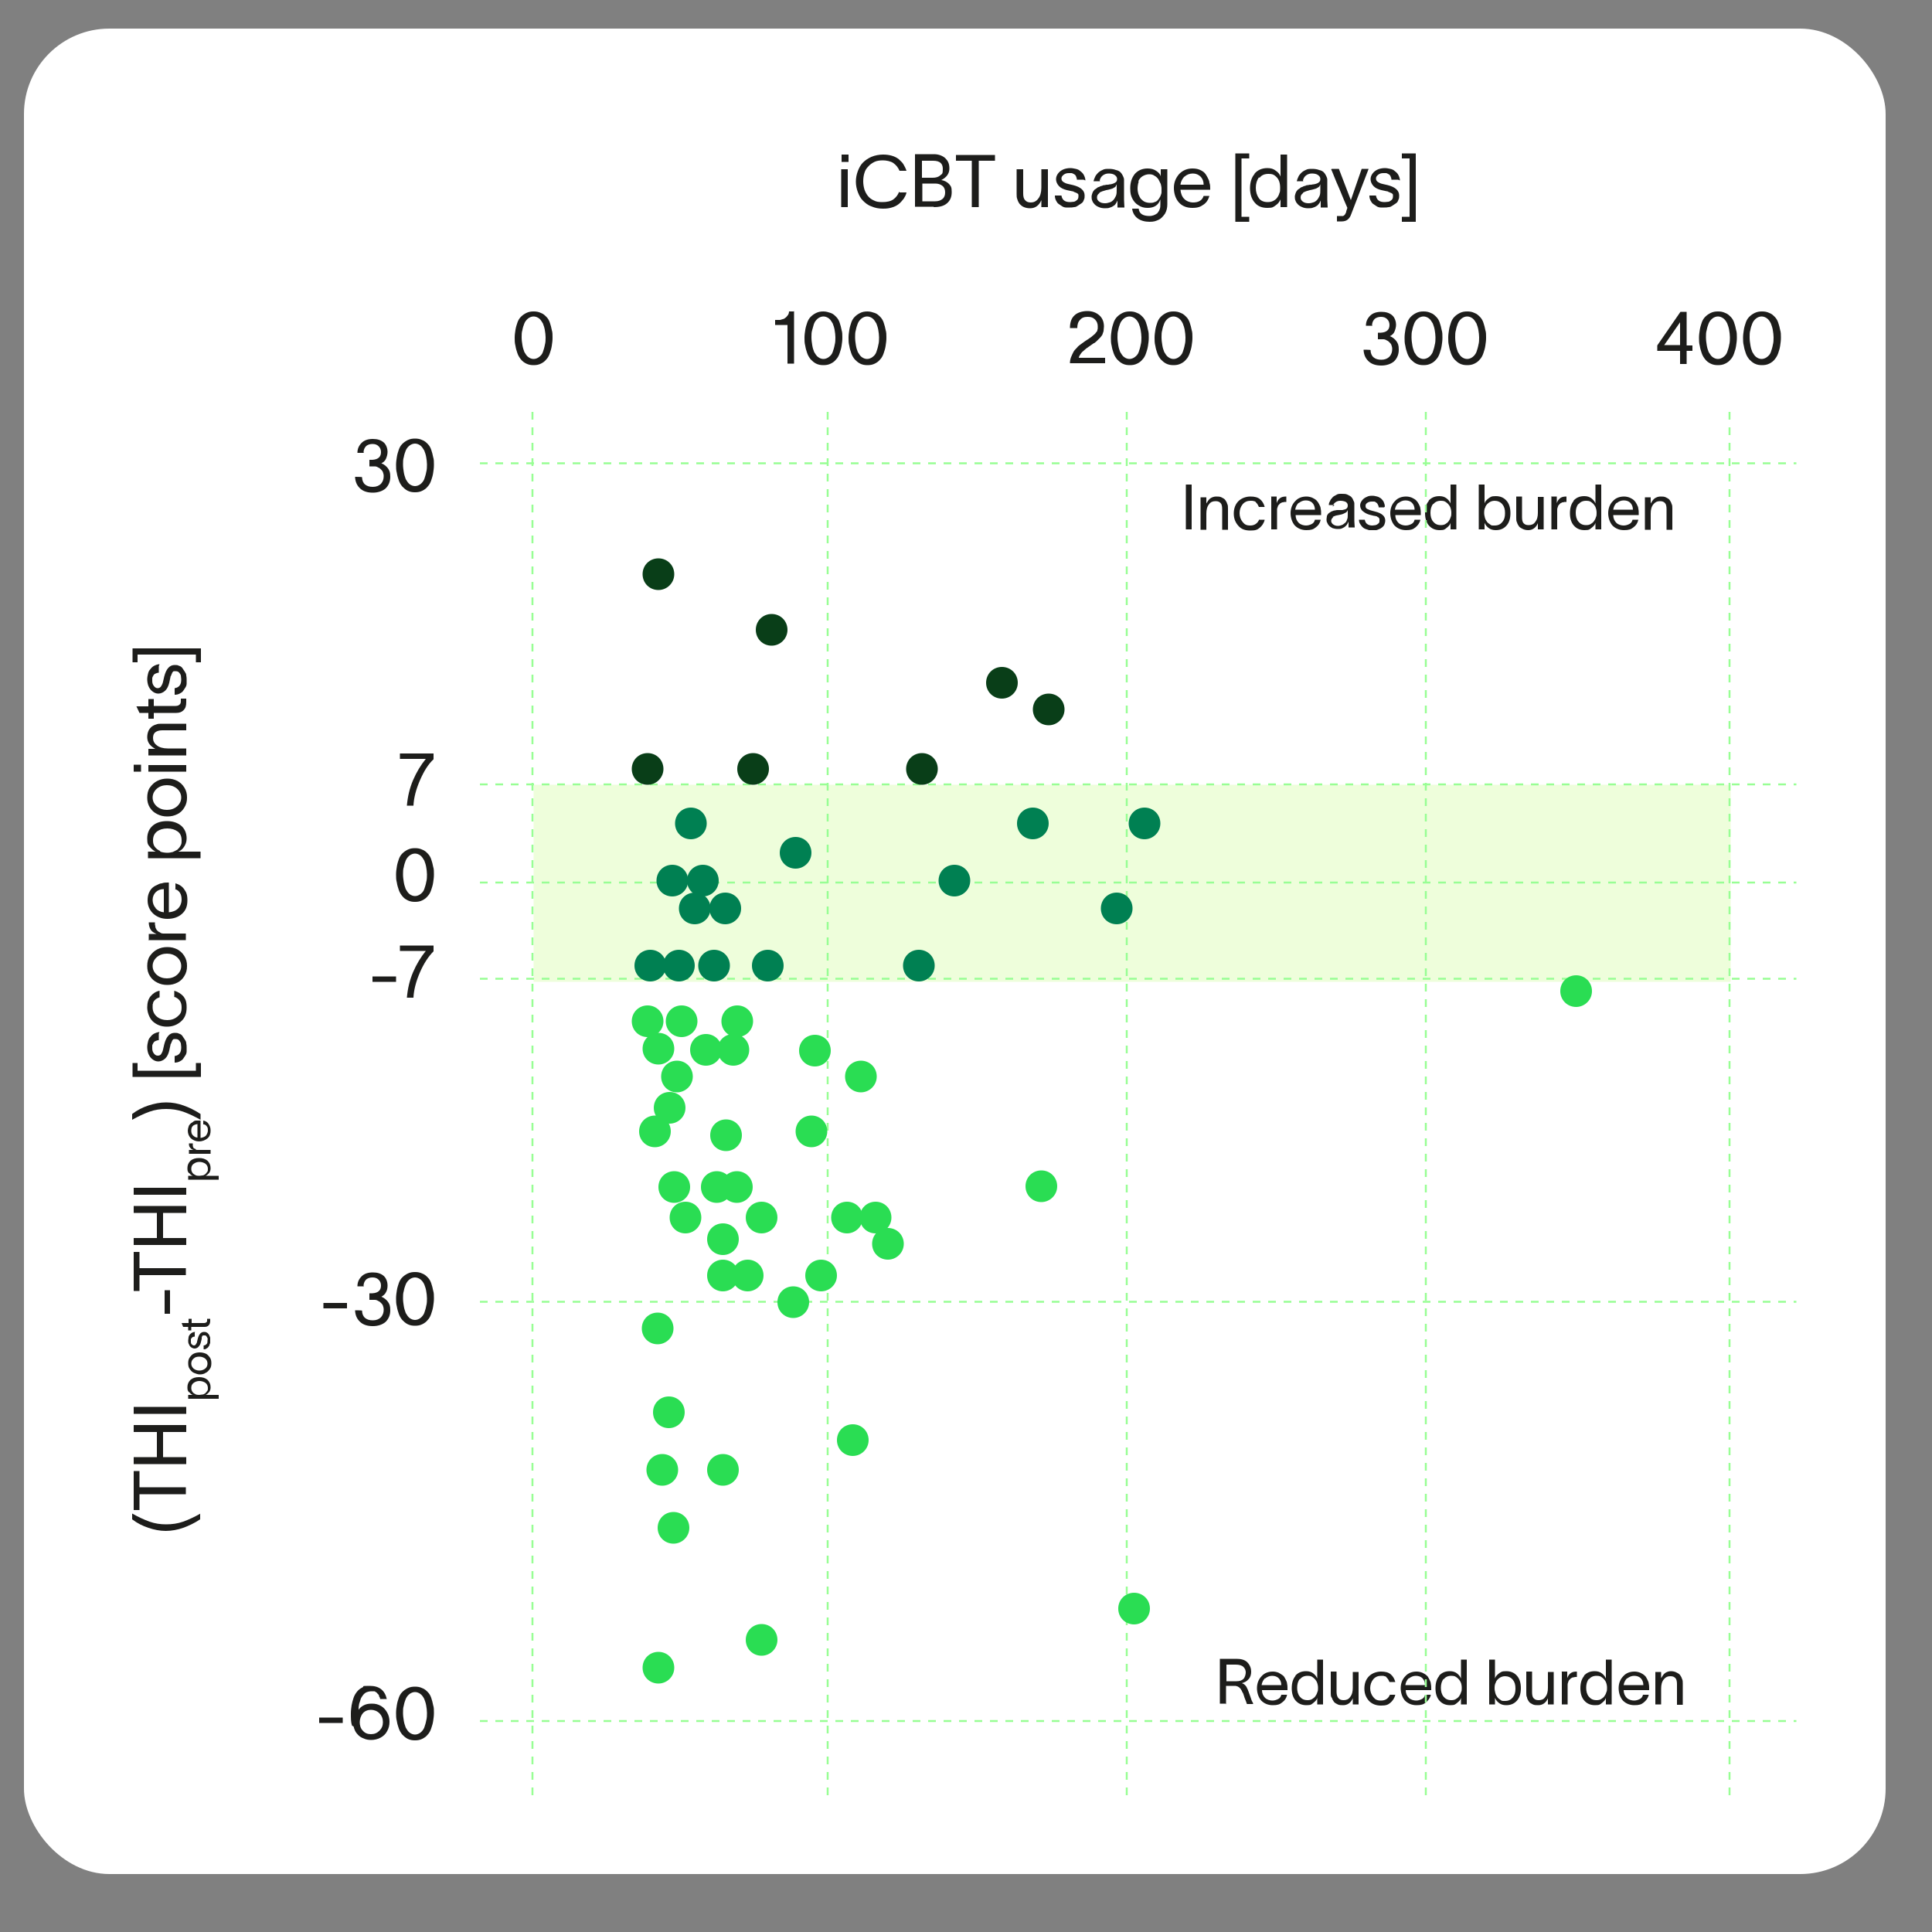 <?xml version="1.0" encoding="UTF-8"?>
<svg id="Ebene_1" xmlns="http://www.w3.org/2000/svg" xmlns:xlink="http://www.w3.org/1999/xlink" version="1.1" viewBox="0 0 500 500">
  <rect x="0" y="0" width="500" height="500" fill="#808080" stroke="none"/>
  <!-- Generator: Adobe Illustrator 29.3.1, SVG Export Plug-In . SVG Version: 2.1.0 Build 151)  -->
  <defs>
    <style>
      .st0, .st1, .st2 {
        fill: none;
      }

      .st3 {
        fill: #1d1d1b;
      }

      .st1 {
        stroke-dasharray: 2 2;
      }

      .st1, .st2 {
        stroke: #98fe94;
        stroke-width: .5px;
      }

      .st4 {
        fill: #008052;
      }

      .st5 {
        clip-path: url(#clippath-1);
      }

      .st6 {
        clip-path: url(#clippath-2);
      }

      .st2 {
        stroke-dasharray: 2 2;
      }

      .st7 {
        fill: #093e18;
      }

      .st8 {
        fill: #fff;
      }

      .st9 {
        fill: #2add53;
      }

      .st10 {
        fill: #eefedb;
      }

      .st11 {
        clip-path: url(#clippath);
      }
    </style>
    <clipPath id="clippath">
      <rect class="st0" x="6.2" y="7.4" width="481.8" height="477.6"/>
    </clipPath>
    <clipPath id="clippath-1">
      <rect class="st0" x="6.2" y="7.4" width="481.8" height="477.6"/>
    </clipPath>
    <clipPath id="clippath-2">
      <rect class="st0" x="6.2" y="7.4" width="481.8" height="477.6"/>
    </clipPath>
  </defs>
  <g class="st11">
    <rect class="st8" x="6.2" y="7.4" width="481.8" height="477.6" rx="22.1" ry="22.1"/>
  </g>
  <rect class="st10" x="138.1" y="203.1" width="309.8" height="51"/>
  <g class="st5">
    <path class="st3" d="M364.8,41v15.1h-2v1.3h3.6v-17.7h-3.6v1.3h2ZM362.3,46.7c0-.5-.2-1-.4-1.4s-.5-.7-.9-1c-.3-.3-.7-.5-1.2-.6s-.9-.2-1.4-.2-1.2.1-1.7.3c-.5.2-1,.5-1.4,1-.4.5-.6,1-.6,1.6s.3,1.3.8,1.8c.5.5,1.2.8,2,1l1.4.3c.2,0,.4.1.5.2.1,0,.3.1.5.2.2,0,.3.2.4.2,0,0,.2.2.2.3,0,.1,0,.3,0,.4,0,.4-.1.7-.3.9-.2.2-.5.4-.8.5-.3,0-.6.1-1,.1-.7,0-1.2-.1-1.6-.4-.4-.3-.6-.7-.7-1.3h-1.7c0,.5.1.9.3,1.3.2.4.4.7.7.9.3.2.6.4.9.6.3.2.7.3,1,.3.3,0,.7,0,1,0s.7,0,1.1-.1c.4,0,.7-.2,1-.4.3-.2.6-.4.9-.6.3-.2.5-.5.6-.9.2-.3.2-.7.2-1.1,0-1.3-1-2.2-3-2.7l-1.3-.3c-.5-.1-.9-.3-1.2-.5-.3-.2-.5-.5-.5-.9s.2-.7.6-1c.4-.3.8-.4,1.3-.4s.5,0,.7,0c.2,0,.5.2.7.3.2.1.4.3.5.6.1.2.2.5.2.8h1.7ZM344.5,43.8c.5,1.1,1.1,2.8,2.1,5,.9,2.2,1.6,3.9,2.1,5l-.3.9s0,0,0,.1c0,.2-.2.4-.2.5,0,0-.1.2-.2.3-.1.1-.2.2-.4.3-.1,0-.3,0-.5,0h-1.1v1.4h1.3c.6,0,1.2-.2,1.5-.5.4-.3.7-.8.9-1.4l4.5-11.7h-1.8l-2.8,8.1h0l-3.1-8.1h-1.8ZM337.3,49.8c.4-.2.9-.4,1.7-.6.7-.1,1.2-.3,1.6-.4.4-.2.7-.4.8-.5s.2-.4.3-.6v1.4c0,.6,0,1.1-.2,1.6-.2.4-.4.8-.7,1.1-.3.3-.6.5-1,.6-.3.1-.7.2-1.1.2-.6,0-1.1-.1-1.5-.4-.4-.3-.6-.6-.6-1.1s.2-.8.6-1.1M337.2,46.7c.1-.5.4-1,.8-1.3.4-.3.9-.5,1.5-.5s1.2.1,1.6.4c.4.3.6.6.6,1s-.1.7-.4.9c-.2.2-.7.4-1.3.5-.1,0-.3,0-.6.1-.3,0-.6,0-.8.1-.2,0-.5,0-.8.2-.3,0-.6.2-.8.3-.2,0-.5.2-.7.4-.3.2-.5.3-.6.5-.2.2-.3.4-.4.7-.1.3-.2.6-.2.9s0,.7.2,1.1c.1.3.3.6.6.9.3.3.6.5,1.1.7.4.2,1,.3,1.5.3s1,0,1.4-.2c.4-.1.7-.3,1-.5.2-.2.4-.4.6-.7.1-.2.2-.4.3-.6h0v.4c0,.6,0,1.1,0,1.4h1.8c0-.6-.1-1.3-.1-2v-4.2c0-.4,0-.7,0-1,0-.3-.1-.6-.3-1-.2-.4-.4-.7-.6-.9-.3-.3-.7-.5-1.2-.6-.5-.2-1.1-.3-1.8-.3s-1.2,0-1.7.3c-.5.2-.9.5-1.2.8-.3.3-.6.7-.7,1-.2.4-.3.7-.4,1.1h1.7ZM326,46c.5-.7,1.3-1,2.3-1s1.3.2,1.7.5c.5.4.8.8,1,1.3.2.5.3,1.1.3,1.8s0,1-.2,1.4c-.1.4-.3.8-.6,1.2-.2.3-.6.6-1,.8-.4.2-.9.3-1.4.3-1,0-1.8-.3-2.3-1-.5-.7-.8-1.6-.8-2.7s.3-2,.8-2.7M324.7,45c-.8.9-1.2,2.2-1.2,3.7s.4,2.8,1.2,3.7c.8,1,1.9,1.4,3.3,1.4s1.5-.2,2.2-.7c.6-.4,1-1,1.2-1.5h0v2h1.7v-13.6h-1.7v5.7h0c-.2-.6-.6-1.1-1.2-1.5-.6-.5-1.3-.7-2.2-.7-1.4,0-2.5.5-3.3,1.4M323.3,39.7h-3.6v17.7h3.6v-1.3h-2v-15.1h2v-1.3ZM306.6,45.7c.5-.5,1.3-.8,2.1-.8s1.5.3,2,.8c.5.5.8,1.2.8,2.1h-6c.1-.9.5-1.5,1-2.1M311.5,50.7c-.2.6-.5,1-1,1.3-.5.3-1.1.4-1.8.4s-1.6-.3-2.2-.9c-.6-.6-.9-1.4-1-2.4h7.7v-.3c0-.5,0-1-.2-1.5,0-.5-.3-1-.5-1.4s-.5-.9-.8-1.2c-.3-.3-.8-.6-1.3-.8-.5-.2-1.1-.3-1.8-.3-1.4,0-2.5.5-3.4,1.4-.9,1-1.4,2.2-1.4,3.6s.4,2.8,1.3,3.8c.9,1,2.1,1.4,3.5,1.4s2.1-.3,2.8-.8c.8-.5,1.3-1.3,1.6-2.3h-1.7ZM294.6,46.9c.2-.5.6-1,1.1-1.3.5-.3,1.1-.5,1.7-.5s1,.1,1.4.4c.4.2.7.5,1,.9.2.4.4.8.6,1.2.1.4.2.8.2,1.2s0,.7,0,1c0,.3-.2.7-.3,1-.2.3-.3.6-.6.9-.2.3-.5.5-.9.6-.4.2-.8.2-1.2.2s-1-.1-1.4-.3c-.4-.2-.7-.5-1-.8-.2-.3-.4-.7-.6-1.2-.1-.4-.2-.9-.2-1.4s.1-1.3.3-1.8M300.4,45.6h0c-.2-.6-.6-1-1.2-1.4-.6-.4-1.3-.6-2.2-.6-1.4,0-2.5.5-3.3,1.4-.8,1-1.2,2.2-1.2,3.7s.2,1.9.5,2.6c.4.8.9,1.4,1.6,1.8.7.5,1.5.7,2.4.7,1.7,0,2.8-.7,3.3-2.2h0v1.2c0,.5,0,1-.2,1.4-.1.4-.4.7-.6,1-.3.2-.6.4-.9.5-.3.1-.7.2-1.1.2-1.7,0-2.7-.6-2.8-1.9h-1.7c.1,1,.6,1.9,1.4,2.5.8.6,1.9.9,3.1.9s1.6-.2,2.3-.5c.7-.3,1.2-.9,1.7-1.6.4-.7.6-1.5.6-2.4v-9.1h-1.7v1.8ZM284.6,49.8c.4-.2.9-.4,1.7-.6.7-.1,1.2-.3,1.6-.4.4-.2.7-.4.8-.5.1-.2.2-.4.3-.6v1.4c0,.6,0,1.1-.2,1.6-.2.4-.4.8-.7,1.1-.3.3-.6.5-1,.6-.3.1-.7.2-1.1.2-.6,0-1.1-.1-1.5-.4-.4-.3-.6-.6-.6-1.1s.2-.8.6-1.1M284.6,46.7c.1-.5.4-1,.8-1.3.4-.3.9-.5,1.5-.5s1.2.1,1.6.4c.4.3.6.6.6,1s-.1.7-.4.9c-.3.2-.7.4-1.3.5-.1,0-.3,0-.6.1-.3,0-.6,0-.8.1-.2,0-.5,0-.8.2-.3,0-.6.2-.8.3-.2,0-.5.2-.7.4-.3.2-.5.3-.6.5-.2.2-.3.4-.4.7-.1.3-.2.6-.2.9s0,.7.2,1.1c.1.3.3.6.6.9.3.3.6.5,1.1.7.4.2,1,.3,1.5.3s1,0,1.4-.2c.4-.1.7-.3,1-.5s.4-.4.6-.7c.1-.2.2-.4.3-.6h0v.4c0,.6,0,1.1,0,1.4h1.8c0-.6-.1-1.3-.1-2v-4.2c0-.4,0-.7,0-1,0-.3-.1-.6-.3-1-.2-.4-.4-.7-.6-.9-.3-.3-.7-.5-1.2-.6-.5-.2-1.1-.3-1.8-.3s-1.2,0-1.7.3c-.5.2-.9.5-1.2.8-.3.3-.6.7-.7,1-.2.4-.3.7-.4,1.1h1.7ZM280.9,46.7c0-.5-.2-1-.4-1.4-.2-.4-.5-.7-.9-1-.3-.3-.7-.5-1.2-.6s-.9-.2-1.4-.2-1.2.1-1.7.3c-.5.2-1,.5-1.4,1-.4.5-.6,1-.6,1.6s.3,1.3.8,1.8c.5.5,1.2.8,2,1l1.4.3c.2,0,.4.1.5.2.1,0,.3.1.5.2.2,0,.3.2.4.2,0,0,.2.2.2.3,0,.1,0,.3,0,.4,0,.4-.1.7-.3.9-.2.2-.5.4-.8.5-.3,0-.6.1-1,.1-.7,0-1.2-.1-1.6-.4-.4-.3-.6-.7-.7-1.3h-1.7c0,.5.1.9.3,1.3.2.4.4.7.7.9.3.2.6.4.9.6.3.2.7.3,1,.3.3,0,.7,0,1,0s.7,0,1.1-.1c.4,0,.7-.2,1-.4.3-.2.6-.4.9-.6s.5-.5.6-.9c.2-.3.2-.7.2-1.1,0-1.3-1-2.2-3-2.7l-1.3-.3c-.5-.1-.9-.3-1.2-.5-.3-.2-.5-.5-.5-.9s.2-.7.6-1c.4-.3.8-.4,1.3-.4s.5,0,.7,0,.5.2.7.3c.2.1.4.3.5.6s.2.5.2.8h1.7ZM263.3,51.6c.1.4.3.8.6,1.2.3.3.6.6,1.1.8.5.2,1,.3,1.6.3,1.3,0,2.3-.7,2.9-2.1v1.8h1.7v-9.8h-1.7v4.8c0,1.2-.3,2.2-.8,2.8-.5.7-1.2,1-1.9,1s-1.2-.2-1.5-.6c-.4-.4-.5-1-.5-1.8v-6.2h-1.7v6.4c0,.5,0,1,.2,1.4M251.5,41.6v12h1.8v-12h4.2v-1.5h-10.1v1.5h4.2ZM238.7,41.6h2.8c1.7,0,2.5.7,2.5,2.1s-.2,1.3-.7,1.7c-.4.4-1.1.6-1.9.6h-2.8v-4.4ZM238.7,47.5h3.3c.8,0,1.4.2,1.9.6.5.4.7,1,.7,1.7s-.2,1.3-.7,1.7c-.5.4-1.1.6-1.9.6h-3.3v-4.6ZM241.7,53.6c1.5,0,2.6-.3,3.4-1,.8-.7,1.2-1.6,1.2-2.9s-.2-1.5-.7-2.1c-.5-.5-1.2-.9-2-1h0c1.4-.7,2.1-1.7,2.1-3s-.4-2-1.1-2.7c-.7-.6-1.7-1-2.9-1h-4.9v13.6h4.8ZM232.7,49.6c-.3.8-.8,1.5-1.5,2-.7.5-1.7.7-2.8.7s-1.6-.1-2.2-.4c-.7-.3-1.2-.7-1.6-1.2-.4-.5-.7-1.1-.9-1.7-.2-.7-.3-1.4-.3-2.1s.1-1.5.3-2.1c.2-.7.5-1.2,1-1.7.4-.5,1-.9,1.6-1.2s1.4-.4,2.2-.4,2,.2,2.7.7c.7.5,1.2,1.1,1.6,2h1.8c-.2-.6-.5-1.2-.8-1.7-.3-.5-.8-.9-1.2-1.3-.5-.4-1.1-.7-1.8-.9-.7-.2-1.4-.3-2.3-.3s-2.1.2-3,.6c-.9.4-1.6.9-2.2,1.5-.6.6-1,1.4-1.3,2.2-.3.8-.5,1.7-.5,2.7s.2,1.9.5,2.7c.3.8.7,1.6,1.3,2.2.6.6,1.3,1.2,2.2,1.5.9.4,1.9.6,3,.6s1.6-.1,2.3-.3c.7-.2,1.3-.5,1.8-.9.5-.4.9-.9,1.3-1.4.3-.5.6-1,.7-1.6h-1.8ZM219.4,43.8h-1.7v9.8h1.7v-9.8ZM219.6,40h-1.8v1.9h1.8v-1.9Z"/>
    <path class="st3" d="M35.6,169.4h15.1v2h1.3v-3.6h-17.7v3.6h1.3v-2ZM41.3,171.9c-.5,0-1,.2-1.4.4-.4.2-.7.5-1,.9-.3.3-.5.7-.6,1.2-.1.4-.2.9-.2,1.4s.1,1.2.3,1.7c.2.5.5,1,1,1.4.5.4,1,.6,1.6.6s1.3-.3,1.8-.8c.5-.5.8-1.2,1-2l.3-1.4c0-.2.1-.4.2-.5,0-.1.1-.3.2-.5,0-.2.2-.3.2-.4,0,0,.2-.2.3-.2.1,0,.3,0,.4,0,.4,0,.7.1.9.3.2.2.4.5.5.8,0,.3.1.6.1,1,0,.7-.1,1.2-.4,1.6-.3.4-.7.6-1.3.7v1.7c.5,0,.9-.1,1.3-.3.4-.2.7-.4.9-.7.2-.3.4-.6.6-.9.2-.3.3-.7.3-1,0-.3,0-.7,0-1s0-.7-.1-1.1c0-.4-.2-.7-.4-1-.2-.3-.4-.6-.6-.9-.2-.3-.5-.5-.9-.6-.3-.2-.7-.2-1.1-.2-1.3,0-2.2,1-2.7,3l-.3,1.3c-.1.5-.3.9-.5,1.2-.2.3-.5.5-.9.5s-.7-.2-1-.6c-.3-.4-.4-.8-.4-1.3s0-.5,0-.7c0-.2.2-.5.3-.7.1-.2.3-.4.6-.5.2-.1.5-.2.8-.2v-1.7ZM39.8,182.8v-1.9h-1.4v1.9h-3.1l.8,1.7h2.3v1.5h1.4v-1.5h5.8c.8,0,1.4-.2,1.9-.7.5-.5.7-1.1.7-2.1v-.9h-1.4v.7c0,.4-.1.7-.4.9-.2.2-.6.3-1,.3h-5.7ZM48.2,193.7h-4.8c-1.2,0-2.2-.3-2.8-.8-.7-.5-1-1.2-1-1.9s.2-1.2.6-1.5c.4-.3,1-.5,1.8-.5h6.2v-1.7h-6.4c-.5,0-1,0-1.4.2-.4.1-.8.3-1.2.6-.3.3-.6.6-.8,1.1-.2.5-.3,1-.3,1.6s.2,1.3.6,1.8c.4.5.9.9,1.5,1.2h-1.8v1.7h9.8v-1.7ZM48.2,198h-9.8v1.7h9.8v-1.7ZM34.6,199.7h1.9v-1.8h-1.9v1.8ZM40.6,208.7c-.7-.6-1.1-1.4-1.1-2.3s.4-1.7,1.1-2.3,1.6-.9,2.6-.9,1.9.3,2.6.9c.7.6,1.1,1.4,1.1,2.3s-.4,1.7-1.1,2.3c-.7.6-1.6.9-2.6.9s-1.9-.3-2.6-.9M45.9,202.1c-.8-.4-1.6-.6-2.6-.6s-1.8.2-2.6.6c-.8.4-1.4,1-1.9,1.7s-.7,1.6-.7,2.6.2,1.8.7,2.6,1.1,1.3,1.9,1.7c.8.4,1.6.6,2.6.6s1.8-.2,2.6-.6c.8-.4,1.4-1,1.8-1.7.5-.8.7-1.6.7-2.6s-.2-1.8-.7-2.6c-.5-.8-1.1-1.3-1.8-1.7M41.4,220.2c-.5-.2-1-.6-1.3-1-.4-.5-.5-1.1-.5-1.7,0-1,.3-1.7,1-2.3.7-.5,1.6-.8,2.7-.8s2,.3,2.7.8c.7.5,1,1.3,1,2.3s-.1,1-.3,1.4c-.2.4-.5.7-.8,1-.4.2-.7.4-1.2.6-.4.1-.9.2-1.4.2s-1.3-.1-1.8-.3M38.8,219.2c.5.6,1,1,1.5,1.2h0s-2,0-2,0v1.7h13.6v-1.7h-5.8c.6-.2,1.1-.6,1.5-1.2s.7-1.3.7-2.2c0-1.4-.5-2.5-1.4-3.3-1-.8-2.2-1.2-3.7-1.2s-2.8.4-3.7,1.2c-.9.8-1.4,1.9-1.4,3.3s.2,1.6.7,2.2M40.3,235c-.5-.5-.8-1.3-.8-2.1s.3-1.5.8-2c.5-.5,1.2-.8,2.1-.8v6c-.9-.1-1.5-.4-2.1-1M45.3,230.1c.6.2,1,.5,1.3,1,.3.5.4,1.1.4,1.8s-.3,1.6-.9,2.2c-.6.6-1.4.9-2.4,1v-7.7h-.3c-.5,0-1,0-1.5.2-.5,0-1,.3-1.4.5-.5.2-.9.5-1.2.8-.3.3-.6.8-.8,1.3-.2.5-.3,1.1-.3,1.8,0,1.4.5,2.5,1.4,3.4,1,.9,2.2,1.4,3.7,1.4s2.8-.4,3.8-1.3c1-.9,1.4-2,1.4-3.5s-.3-2.1-.8-2.8c-.5-.8-1.3-1.3-2.3-1.6v1.7ZM38.3,243.3h9.8v-1.7h-4.6c-.5,0-.9,0-1.2,0-.4,0-.7-.1-.9-.3-.2-.1-.5-.2-.6-.4-.2-.1-.3-.3-.4-.5-.1-.2-.2-.4-.2-.5,0-.2,0-.4-.1-.6,0-.3,0-.5,0-.6h-1.6c0,.8.2,1.4.5,1.9.3.5.8.8,1.5,1.1h-2v1.7ZM40.6,252.3c-.7-.6-1.1-1.4-1.1-2.3s.4-1.7,1.1-2.3,1.6-.9,2.6-.9,1.9.3,2.6.9c.7.6,1.1,1.4,1.1,2.3s-.4,1.7-1.1,2.3c-.7.6-1.6.9-2.6.9s-1.9-.3-2.6-.9M45.9,245.7c-.8-.4-1.6-.6-2.6-.6s-1.8.2-2.6.6c-.8.4-1.4,1-1.9,1.7s-.7,1.6-.7,2.6.2,1.8.7,2.6,1.1,1.3,1.9,1.7c.8.4,1.6.6,2.6.6s1.8-.2,2.6-.6c.8-.4,1.4-1,1.8-1.7.5-.8.7-1.6.7-2.6s-.2-1.8-.7-2.6c-.5-.8-1.1-1.3-1.8-1.7M45.2,258c1.2.5,1.8,1.3,1.8,2.7s-.4,1.8-1.1,2.4c-.7.6-1.6.9-2.6.9s-2-.3-2.7-.9c-.7-.6-1.1-1.4-1.1-2.4s0-.7.1-1c0-.3.2-.6.4-.8.2-.2.4-.4.6-.5.2-.1.4-.2.7-.3v-1.7c-1,.2-1.7.7-2.3,1.4-.6.7-.9,1.7-.9,2.9s.5,2.7,1.4,3.6c1,.9,2.2,1.4,3.7,1.4s2.7-.5,3.7-1.4c1-.9,1.4-2.1,1.4-3.6s-.3-2.1-.8-2.8c-.6-.7-1.4-1.2-2.4-1.5v1.7ZM41.3,267.1c-.5,0-1,.2-1.4.4-.4.2-.7.5-1,.9-.3.3-.5.7-.6,1.2-.1.4-.2.9-.2,1.4s.1,1.2.3,1.7c.2.5.5,1,1,1.4.5.4,1,.6,1.6.6s1.3-.3,1.8-.8c.5-.5.8-1.2,1-2l.3-1.4c0-.2.1-.4.2-.5,0-.1.1-.3.2-.5,0-.2.2-.3.2-.4,0,0,.2-.2.3-.2.1,0,.3,0,.4,0,.4,0,.7.1.9.3.2.2.4.5.5.8,0,.3.1.6.1,1,0,.7-.1,1.2-.4,1.6-.3.4-.7.6-1.3.7v1.7c.5,0,.9-.1,1.3-.3.4-.2.7-.4.9-.7.2-.3.4-.6.6-.9.2-.3.3-.7.3-1,0-.3,0-.7,0-1s0-.7-.1-1.1c0-.4-.2-.7-.4-1-.2-.3-.4-.6-.6-.9-.2-.3-.5-.5-.9-.6-.3-.2-.7-.2-1.1-.2-1.3,0-2.2,1-2.7,3l-.3,1.3c-.1.5-.3.9-.5,1.2-.2.3-.5.4-.9.4s-.7-.2-1-.6c-.3-.4-.4-.8-.4-1.3s0-.5,0-.7c0-.2.2-.5.3-.7.1-.2.3-.4.6-.5.2-.1.5-.2.8-.2v-1.7ZM34.3,275.1v3.6h17.7v-3.6h-1.3v2h-15.1v-2h-1.3ZM51.9,288.3c-1.5-1-3-1.7-4.4-2.2-1.4-.5-2.9-.8-4.5-.8s-3,.3-4.6.8c-1.5.5-2.9,1.2-4.2,2.2v1.5c1.6-.9,3.1-1.6,4.5-2.1,1.4-.5,2.8-.7,4.3-.7s2.9.2,4.4.7c1.4.5,2.9,1.2,4.5,2.1v-1.5ZM49.9,293.8c-.3-.3-.4-.7-.4-1.2s.1-.9.4-1.2c.3-.3.7-.4,1.2-.5v3.5c-.5,0-.9-.3-1.2-.6M52.8,291c.3,0,.6.3.8.6.2.3.2.6.2,1s-.2.9-.5,1.3c-.3.3-.8.5-1.4.6v-4.5h-.2c-.3,0-.6,0-.9,0-.3,0-.6.1-.8.3s-.5.3-.7.5c-.2.2-.4.4-.5.8-.1.3-.2.7-.2,1,0,.8.3,1.5.8,2,.6.5,1.3.8,2.1.8s1.6-.3,2.2-.8c.6-.5.8-1.2.8-2s-.2-1.2-.5-1.7c-.3-.5-.8-.8-1.4-.9v1ZM48.8,298.6h5.7v-1h-2.7c-.3,0-.5,0-.7,0-.2,0-.4,0-.5-.2s-.3-.1-.4-.2c0,0-.2-.2-.2-.3,0-.1-.1-.2-.1-.3,0,0,0-.2,0-.3,0-.1,0-.3,0-.4h-1c0,.4,0,.8.3,1.1.2.3.5.5.9.6h-1.2v1ZM50.6,304.1c-.3-.1-.6-.3-.8-.6-.2-.3-.3-.6-.3-1,0-.6.2-1,.6-1.3s.9-.5,1.5-.5,1.2.2,1.6.5c.4.3.6.8.6,1.3s0,.6-.2.8c-.1.2-.3.4-.5.6-.2.1-.4.3-.7.3-.3,0-.5.1-.8.1s-.7,0-1.1-.2M49,303.6c.3.4.6.6.9.7h0s-1.2,0-1.2,0v1h7.9v-1h-3.4c.3-.1.6-.4.9-.7.3-.4.4-.8.4-1.3,0-.8-.3-1.4-.8-1.9-.6-.5-1.3-.7-2.2-.7s-1.6.2-2.2.7c-.5.5-.8,1.1-.8,1.9s.1.9.4,1.3M48.2,307.4h-13.6v1.8h13.6v-1.8ZM40.6,313.9v6.5h-6v1.8h13.6v-1.8h-6v-6.5h6v-1.8h-13.6v1.8h6ZM36.1,330h12v-1.8h-12v-4.2h-1.5v10.1h1.5v-4.2ZM44,333.9h-1.4v6.1h1.4v-6.1ZM49.6,342.4v-1.1h-.8v1.1h-1.8l.4,1h1.3v.9h.8v-.9h3.4c.5,0,.8-.1,1.1-.4.3-.3.4-.7.4-1.2v-.5h-.8v.4c0,.2,0,.4-.2.5-.1.1-.3.2-.6.2h-3.3ZM50.5,344.7c-.3,0-.6.1-.8.2-.2.1-.4.3-.6.5-.1.2-.3.4-.3.7,0,.3-.1.5-.1.8s0,.7.2,1c.1.3.3.6.6.8.3.2.6.3.9.3s.8-.2,1-.5c.3-.3.5-.7.6-1.2l.2-.8c0-.1,0-.2,0-.3,0,0,0-.2.1-.3,0,0,0-.2.1-.2,0,0,.1-.1.2-.1,0,0,.2,0,.3,0,.2,0,.4,0,.5.2.1.1.2.3.3.5s0,.4,0,.6c0,.4,0,.7-.2.9s-.4.4-.8.4v1c.3,0,.5,0,.7-.2.2-.1.4-.2.5-.4.1-.2.3-.3.3-.5,0-.2.2-.4.2-.6,0-.2,0-.4,0-.6s0-.4,0-.6c0-.2-.1-.4-.2-.6,0-.2-.2-.4-.3-.5-.1-.2-.3-.3-.5-.4s-.4-.1-.6-.1c-.8,0-1.3.6-1.6,1.7l-.2.8c0,.3-.2.5-.3.7-.1.2-.3.3-.5.3s-.4-.1-.6-.3c-.2-.2-.2-.5-.2-.8s0-.3,0-.4c0-.1,0-.3.2-.4,0-.1.2-.2.3-.3.1,0,.3-.1.5-.1v-1ZM50.1,354.2c-.4-.4-.6-.8-.6-1.3s.2-1,.6-1.3c.4-.4.9-.5,1.5-.5s1.1.2,1.5.5.6.8.6,1.3-.2,1-.6,1.3c-.4.3-.9.5-1.5.5s-1.1-.2-1.5-.5M53.2,350.3c-.5-.2-1-.3-1.5-.3s-1.1.1-1.5.3c-.5.2-.8.6-1.1,1-.3.4-.4.9-.4,1.5s.1,1.1.4,1.5c.3.4.6.8,1.1,1,.5.2,1,.4,1.5.4s1.1-.1,1.5-.4c.5-.2.8-.6,1.1-1,.3-.4.4-.9.4-1.5s-.1-1.1-.4-1.5c-.3-.4-.6-.8-1.1-1M50.6,360.8c-.3-.1-.6-.3-.8-.6-.2-.3-.3-.6-.3-1,0-.6.2-1,.6-1.3.4-.3.9-.5,1.5-.5s1.2.2,1.6.5c.4.3.6.8.6,1.3s0,.6-.2.8c-.1.2-.3.4-.5.6-.2.1-.4.3-.7.3-.3,0-.5.1-.8.1s-.7,0-1.1-.2M49,360.3c.3.4.6.6.9.7h0s-1.2,0-1.2,0v1h7.9v-1h-3.4c.3-.1.6-.4.9-.7.3-.4.4-.8.4-1.3,0-.8-.3-1.4-.8-1.9-.6-.5-1.3-.7-2.2-.7s-1.6.2-2.2.7c-.5.5-.8,1.1-.8,1.9s.1.9.4,1.3M48.2,364.1h-13.6v1.8h13.6v-1.8ZM40.6,370.6v6.5h-6v1.8h13.6v-1.8h-6v-6.5h6v-1.8h-13.6v1.8h6ZM36.1,386.7h12v-1.8h-12v-4.2h-1.5v10.1h1.5v-4.2ZM51.9,391.7c-1.6.9-3.1,1.6-4.5,2.1-1.4.5-2.9.7-4.4.7s-2.9-.2-4.3-.7c-1.4-.5-2.9-1.2-4.5-2.1v1.5c1.3,1,2.7,1.7,4.2,2.2,1.5.5,3,.8,4.5.8s3.1-.3,4.5-.8c1.4-.5,2.9-1.2,4.4-2.2v-1.5Z"/>
    <path class="st3" d="M133.4,89.5c.1.7.3,1.3.5,1.9.2.6.5,1.1.9,1.6s.8.8,1.4,1.1c.6.3,1.2.4,1.9.4s1.3-.1,1.9-.4c.6-.3,1-.6,1.4-1.1.4-.4.7-1,.9-1.6.2-.6.4-1.2.5-1.9s.2-1.3.2-2.1,0-1.4-.2-2c-.1-.6-.3-1.3-.5-1.9-.2-.6-.5-1.1-.9-1.5-.4-.4-.8-.8-1.4-1-.6-.3-1.2-.4-1.9-.4s-1.3.1-1.9.4c-.6.3-1,.6-1.4,1-.4.4-.7.9-.9,1.5-.2.6-.4,1.2-.5,1.9-.1.6-.2,1.3-.2,2s0,1.4.2,2.1M135.7,91.1c-.2-.6-.4-1.1-.5-1.8-.1-.6-.2-1.3-.2-2s0-1.3.2-1.9c.1-.6.3-1.2.5-1.7.2-.5.6-1,1-1.3s.9-.5,1.4-.5,1,.2,1.4.5c.4.3.7.8,1,1.3.2.5.4,1.1.5,1.7s.2,1.3.2,1.9,0,1.3-.2,2c-.1.6-.3,1.2-.5,1.8-.2.6-.6,1-1,1.3-.4.3-.9.5-1.4.5s-1-.2-1.4-.5c-.4-.3-.7-.8-1-1.3"/>
    <path class="st3" d="M219.8,89.5c.1.7.3,1.3.5,1.9.2.6.5,1.1.9,1.6.4.4.8.8,1.4,1.1.6.3,1.2.4,1.9.4s1.3-.1,1.9-.4c.6-.3,1-.6,1.4-1.1.4-.4.7-1,.9-1.6.2-.6.4-1.2.5-1.9.1-.7.2-1.3.2-2.1s0-1.4-.2-2c-.1-.6-.3-1.3-.5-1.9-.2-.6-.5-1.1-.9-1.5-.4-.4-.8-.8-1.4-1s-1.2-.4-1.9-.4-1.3.1-1.9.4c-.6.3-1,.6-1.4,1-.4.4-.7.9-.9,1.5-.2.6-.4,1.2-.5,1.9-.1.6-.2,1.3-.2,2s0,1.4.2,2.1M222,91.1c-.2-.5-.4-1.1-.5-1.8-.1-.6-.2-1.3-.2-2s0-1.3.2-1.9c.1-.6.3-1.2.5-1.7.2-.5.6-1,1-1.3.4-.3.9-.5,1.4-.5s1,.2,1.4.5c.4.3.7.8,1,1.3.2.5.4,1.1.5,1.7.1.6.2,1.3.2,1.9s0,1.3-.2,2c-.1.6-.3,1.2-.5,1.8-.2.6-.6,1-1,1.3-.4.3-.9.5-1.4.5s-1-.2-1.4-.5c-.4-.3-.7-.8-1-1.3M208.4,89.5c.1.7.3,1.3.5,1.9.2.6.5,1.1.9,1.6.4.4.8.8,1.4,1.1.6.3,1.2.4,1.9.4s1.3-.1,1.9-.4c.6-.3,1-.6,1.4-1.1.4-.4.7-1,.9-1.6.2-.6.4-1.2.5-1.9.1-.7.2-1.3.2-2.1s0-1.4-.2-2c-.1-.6-.3-1.3-.5-1.9-.2-.6-.5-1.1-.9-1.5-.4-.4-.8-.8-1.4-1s-1.2-.4-1.9-.4-1.3.1-1.9.4c-.6.3-1,.6-1.4,1-.4.4-.7.9-.9,1.5-.2.6-.4,1.2-.5,1.9-.1.6-.2,1.3-.2,2s0,1.4.2,2.1M210.7,91.1c-.2-.5-.4-1.1-.5-1.8-.1-.6-.2-1.3-.2-2s0-1.3.2-1.9.3-1.2.5-1.7c.2-.5.6-1,1-1.3.4-.3.9-.5,1.4-.5s1,.2,1.4.5c.4.3.7.8,1,1.3.2.5.4,1.1.5,1.7.1.6.2,1.3.2,1.9s0,1.3-.2,2c-.1.6-.3,1.2-.5,1.8-.2.6-.6,1-1,1.3-.4.3-.9.5-1.4.5s-1-.2-1.4-.5c-.4-.3-.7-.8-1-1.3M205.6,80.6h-1.4c0,.5-.2.9-.5,1.2-.2.3-.5.5-.8.7-.3.1-.7.2-1,.3-.3,0-.8,0-1.3,0v1.3h3.2v10h1.7v-13.6Z"/>
    <path class="st3" d="M299,89.5c.1.7.3,1.3.5,1.9.2.6.5,1.1.9,1.6.4.4.8.8,1.4,1.1.6.3,1.2.4,1.9.4s1.3-.1,1.9-.4c.6-.3,1-.6,1.4-1.1.4-.4.7-1,.9-1.6.2-.6.4-1.2.5-1.9.1-.7.2-1.3.2-2.1s0-1.4-.2-2c-.1-.6-.3-1.3-.5-1.9-.2-.6-.5-1.1-.9-1.5-.4-.4-.8-.8-1.4-1-.6-.3-1.2-.4-1.9-.4s-1.3.1-1.9.4c-.6.3-1,.6-1.4,1-.4.4-.7.9-.9,1.5-.2.6-.4,1.2-.5,1.9-.1.6-.2,1.3-.2,2s0,1.4.2,2.1M301.3,91.1c-.2-.5-.4-1.1-.5-1.8-.1-.6-.2-1.3-.2-2s0-1.3.2-1.9c.1-.6.3-1.2.5-1.7.2-.5.6-1,1-1.3.4-.3.9-.5,1.4-.5s1,.2,1.4.5c.4.3.7.7,1,1.3.2.5.4,1.1.5,1.7.1.6.2,1.3.2,1.9s0,1.3-.2,2c-.1.6-.3,1.2-.5,1.8-.2.6-.6,1-1,1.3-.4.3-.9.5-1.4.5s-1-.2-1.4-.5c-.4-.3-.7-.8-1-1.3M287.7,89.5c.1.7.3,1.3.5,1.9.2.6.5,1.1.9,1.6.4.4.8.8,1.4,1.1.6.3,1.2.4,1.9.4s1.3-.1,1.9-.4c.6-.3,1-.6,1.4-1.1.4-.4.7-1,.9-1.6.2-.6.4-1.2.5-1.9.1-.7.2-1.3.2-2.1s0-1.4-.2-2c-.1-.6-.3-1.3-.5-1.9-.2-.6-.5-1.1-.9-1.5-.4-.4-.8-.8-1.4-1-.6-.3-1.2-.4-1.9-.4s-1.3.1-1.9.4c-.6.3-1,.6-1.4,1-.4.4-.7.9-.9,1.5-.2.6-.4,1.2-.5,1.9-.1.6-.2,1.3-.2,2s0,1.4.2,2.1M289.9,91.1c-.2-.5-.4-1.1-.5-1.8-.1-.6-.2-1.3-.2-2s0-1.3.2-1.9c.1-.6.3-1.2.5-1.7.2-.5.6-1,1-1.3.4-.3.9-.5,1.4-.5s1,.2,1.4.5c.4.3.7.7,1,1.3.2.5.4,1.1.5,1.7.1.6.2,1.3.2,1.9s0,1.3-.2,2c-.1.6-.3,1.2-.5,1.8-.2.6-.6,1-1,1.3-.4.3-.9.5-1.4.5s-1-.2-1.4-.5c-.4-.3-.7-.8-1-1.3M278.8,84.9c0-.9.2-1.6.7-2.1.5-.6,1.1-.8,2-.8s1.4.2,1.9.7c.5.5.7,1.1.7,1.8s0,.6-.1.9c0,.3-.2.5-.4.7-.1.2-.4.5-.7.7-.3.3-.6.5-.9.7-.3.2-.7.5-1.2.8-.4.3-.8.6-1.1.8-.3.2-.7.5-1,.9-.4.4-.7.7-.9,1.1-.2.4-.4.8-.6,1.3-.2.5-.3,1-.3,1.6h9.1v-1.4h-6.8c0-.3.2-.6.4-.9.2-.3.4-.6.7-.8.3-.3.6-.5.8-.7.3-.2.6-.4,1-.7.4-.3.7-.5,1-.7,0,0,0,0,.1,0,.4-.3.6-.5.8-.7.2-.2.4-.4.7-.7.3-.3.4-.5.6-.8.1-.3.2-.6.3-.9,0-.4.1-.8.1-1.2,0-1.2-.4-2.2-1.2-2.9-.8-.7-1.8-1.1-3.1-1.1s-2.6.4-3.3,1.1c-.8.7-1.2,1.8-1.2,3.3h1.7Z"/>
    <path class="st3" d="M375,89.5c.1.7.3,1.3.5,1.9.2.6.5,1.1.9,1.6.4.4.8.8,1.4,1.1.6.3,1.2.4,1.9.4s1.3-.1,1.9-.4c.6-.3,1-.6,1.4-1.1.4-.4.7-1,.9-1.6.2-.6.4-1.2.5-1.9.1-.7.2-1.3.2-2.1s0-1.4-.2-2c-.1-.6-.3-1.3-.5-1.9-.2-.6-.5-1.1-.9-1.5-.4-.4-.8-.8-1.4-1-.6-.3-1.2-.4-1.9-.4s-1.3.1-1.9.4c-.6.3-1,.6-1.4,1-.4.4-.7.9-.9,1.5-.2.6-.4,1.2-.5,1.9-.1.6-.2,1.3-.2,2s0,1.4.2,2.1M377.3,91.1c-.2-.6-.4-1.1-.5-1.8-.1-.6-.2-1.3-.2-2s0-1.3.2-1.9c.1-.6.3-1.2.5-1.7.2-.5.6-1,1-1.3.4-.3.9-.5,1.4-.5s1,.2,1.4.5c.4.3.7.8,1,1.3.2.5.4,1.1.5,1.7.1.6.2,1.3.2,1.9s0,1.3-.2,2c-.1.6-.3,1.2-.5,1.8-.2.5-.6,1-1,1.3-.4.3-.9.5-1.4.5s-1-.2-1.4-.5c-.4-.3-.7-.8-1-1.3M363.7,89.5c.1.7.3,1.3.5,1.9.2.6.5,1.1.9,1.6.4.4.8.8,1.4,1.1.6.3,1.2.4,1.9.4s1.3-.1,1.9-.4c.6-.3,1-.6,1.4-1.1.4-.4.7-1,.9-1.6.2-.6.4-1.2.5-1.9.1-.7.2-1.3.2-2.1s0-1.4-.2-2c-.1-.6-.3-1.3-.5-1.9-.2-.6-.5-1.1-.9-1.5-.4-.4-.8-.8-1.4-1-.6-.3-1.2-.4-1.9-.4s-1.3.1-1.9.4c-.6.3-1,.6-1.4,1-.4.4-.7.9-.9,1.5-.2.6-.4,1.2-.5,1.9-.1.6-.2,1.3-.2,2s0,1.4.2,2.1M366,91.1c-.2-.6-.4-1.1-.5-1.8-.1-.6-.2-1.3-.2-2s0-1.3.2-1.9c.1-.6.3-1.2.5-1.7.2-.5.6-1,1-1.3.4-.3.9-.5,1.4-.5s1,.2,1.4.5c.4.3.7.8,1,1.3.2.5.4,1.1.5,1.7.1.6.2,1.3.2,1.9s0,1.3-.2,2c-.1.6-.3,1.2-.5,1.8-.2.5-.6,1-1,1.3-.4.3-.9.5-1.4.5s-1-.2-1.4-.5c-.4-.3-.7-.8-1-1.3M355.1,84.2v-.3c.1-.6.3-1,.7-1.4.4-.3.9-.5,1.6-.5s1.2.2,1.6.6c.4.4.6.9.6,1.5,0,1.2-.7,1.9-2.2,2-.3,0-.6,0-.8,0v1.7h.4c.3,0,.7,0,1,0,.3,0,.6.1.9.3.3.1.5.3.7.5.2.2.4.4.5.7.1.3.2.6.2,1,0,.8-.2,1.4-.7,2-.5.5-1.2.8-2.1.8s-1.5-.2-2-.6-.8-1.1-.8-1.9h0c0-.1-1.8-.1-1.8-.1v.2c.1,1.3.6,2.2,1.4,2.9.8.7,1.9,1,3.2,1s2.5-.4,3.3-1.1c.8-.8,1.2-1.8,1.2-3s-.2-1.6-.6-2.2c-.4-.5-.9-1-1.7-1.3.6-.3,1-.7,1.2-1.2.2-.5.4-1.1.4-1.8s-.3-1.8-1-2.4c-.7-.6-1.6-.9-2.8-.9s-2.2.3-2.9,1c-.7.7-1.1,1.5-1.1,2.6h1.7Z"/>
    <path class="st3" d="M451.3,89.5c.1.7.3,1.3.5,1.9s.5,1.1.9,1.6c.4.4.8.8,1.4,1.1.6.3,1.2.4,1.9.4s1.3-.1,1.9-.4c.6-.3,1-.6,1.4-1.1s.7-1,.9-1.6c.2-.6.4-1.2.5-1.9s.2-1.3.2-2.1,0-1.4-.2-2c-.1-.6-.3-1.3-.5-1.9-.2-.6-.5-1.1-.9-1.5-.4-.4-.8-.8-1.4-1-.6-.3-1.2-.4-1.9-.4s-1.3.1-1.9.4c-.6.3-1,.6-1.4,1-.4.4-.7.9-.9,1.5-.2.6-.4,1.2-.5,1.9-.1.6-.2,1.3-.2,2s0,1.4.2,2.1M453.5,91.1c-.2-.5-.4-1.1-.5-1.8-.1-.6-.2-1.3-.2-2s0-1.3.2-1.9c.1-.6.3-1.2.5-1.7.2-.5.6-1,1-1.3s.9-.5,1.4-.5,1,.2,1.4.5c.4.3.7.7,1,1.3.2.5.4,1.1.5,1.7.1.6.2,1.3.2,1.9s0,1.3-.2,2c-.1.6-.3,1.2-.5,1.8-.2.6-.6,1-1,1.3-.4.3-.9.5-1.4.5s-1-.2-1.4-.5c-.4-.3-.7-.8-1-1.3M439.9,89.5c.1.7.3,1.3.5,1.9s.5,1.1.9,1.6.8.8,1.4,1.1c.6.3,1.2.4,1.9.4s1.3-.1,1.9-.4c.6-.3,1-.6,1.4-1.1.4-.4.7-1,.9-1.6.2-.6.4-1.2.5-1.9s.2-1.3.2-2.1,0-1.4-.2-2c-.1-.6-.3-1.3-.5-1.9-.2-.6-.5-1.1-.9-1.5-.4-.4-.8-.8-1.4-1-.6-.3-1.2-.4-1.9-.4s-1.3.1-1.9.4c-.6.3-1,.6-1.4,1-.4.4-.7.9-.9,1.5-.2.6-.4,1.2-.5,1.9-.1.6-.2,1.3-.2,2s0,1.4.2,2.1M442.2,91.1c-.2-.5-.4-1.1-.5-1.8-.1-.6-.2-1.3-.2-2s0-1.3.2-1.9c.1-.6.3-1.2.5-1.7.2-.5.6-1,1-1.3s.9-.5,1.4-.5,1,.2,1.4.5.7.7,1,1.3c.2.5.4,1.1.5,1.7.1.6.2,1.3.2,1.9s0,1.3-.2,2c-.1.6-.3,1.2-.5,1.8-.2.6-.6,1-1,1.3-.4.3-.9.5-1.4.5s-1-.2-1.4-.5c-.4-.3-.7-.8-1-1.3M434.8,83.4h0v5.9h-4.1l4.1-5.9ZM434.8,90.8v3.4h1.7v-3.4h1.5v-1.4h-1.5v-8.7h-1.6l-6,8.7v1.4h5.9Z"/>
    <path class="st3" d="M427.2,137v-4.1c0-1,.2-1.8.7-2.4s1-.8,1.7-.8,1,.2,1.3.5c.3.3.4.9.4,1.6v5.3h1.5v-5.5c0-.4,0-.9-.2-1.2-.1-.4-.3-.7-.5-1-.2-.3-.6-.5-1-.7-.4-.2-.9-.2-1.4-.2s-1.1.2-1.5.5c-.4.3-.7.8-1,1.3v-1.6h-1.5v8.4h1.5ZM418.4,130.2c.5-.4,1.1-.7,1.8-.7s1.3.2,1.7.6c.4.4.7,1,.7,1.8h-5.1c.1-.7.4-1.3.9-1.8M422.5,134.5c-.1.5-.4.9-.8,1.1-.4.2-.9.4-1.5.4s-1.4-.2-1.9-.7c-.5-.5-.8-1.2-.8-2h6.6v-.3c0-.5,0-.9-.1-1.3,0-.4-.2-.8-.4-1.2s-.4-.7-.7-1c-.3-.3-.7-.5-1.1-.7-.5-.2-1-.3-1.5-.3-1.2,0-2.2.4-2.9,1.2-.8.8-1.2,1.9-1.2,3.1s.4,2.4,1.1,3.2c.8.8,1.8,1.2,3,1.2s1.8-.2,2.4-.7c.7-.5,1.1-1.1,1.3-2h-1.4ZM408.5,130.5c.5-.6,1.1-.9,2-.9s1.1.2,1.5.5c.4.3.7.7.9,1.1.2.5.3,1,.3,1.5s0,.8-.2,1.2c-.1.4-.3.7-.5,1-.2.3-.5.5-.8.7-.3.2-.7.3-1.2.3-.9,0-1.5-.3-2-.9-.5-.6-.7-1.4-.7-2.3s.2-1.7.7-2.3M407.3,129.6c-.7.8-1,1.9-1,3.2s.3,2.4,1,3.2c.7.8,1.6,1.2,2.8,1.2s1.3-.2,1.8-.6c.5-.4.9-.8,1-1.3h0v1.7h1.5v-11.6h-1.5v4.9h0c-.2-.5-.5-.9-1-1.3-.5-.4-1.1-.6-1.9-.6-1.2,0-2.1.4-2.8,1.2M401.5,128.6v8.4h1.5v-4c0-.4,0-.7,0-1.1,0-.3.1-.6.2-.8,0-.2.2-.4.3-.5.1-.1.3-.3.4-.4.2,0,.3-.2.5-.2.1,0,.3,0,.5-.1.2,0,.4,0,.5,0v-1.4c-.7,0-1.2.1-1.6.4-.4.3-.7.7-.9,1.3v-1.7h-1.5ZM392.6,135.2c.1.4.3.7.5,1,.2.3.6.5,1,.7.4.2.9.3,1.4.3,1.1,0,2-.6,2.5-1.8v1.6h1.5v-8.4h-1.5v4.1c0,1-.2,1.8-.7,2.4-.4.6-1,.8-1.7.8s-1-.2-1.3-.5c-.3-.3-.4-.9-.4-1.6v-5.3h-1.5v5.5c0,.4,0,.9.2,1.2M384.4,131.2c.2-.5.5-.8.9-1.1.4-.3.9-.5,1.5-.5.8,0,1.5.3,2,.9.5.6.7,1.3.7,2.3s-.2,1.7-.7,2.3c-.5.6-1.1.9-2,.9s-.8,0-1.2-.3c-.3-.2-.6-.4-.8-.7-.2-.3-.4-.6-.5-1-.1-.4-.2-.8-.2-1.2s0-1.1.3-1.5M385.2,129c-.5.4-.9.8-1,1.3h0v-4.9h-1.5v11.6h1.5v-1.7h0c.2.5.5.9,1,1.3.5.4,1.1.6,1.9.6,1.2,0,2.1-.4,2.8-1.2.7-.8,1-1.9,1-3.2s-.3-2.4-1-3.2c-.7-.8-1.6-1.2-2.8-1.2s-1.3.2-1.9.6M370.9,130.5c.5-.6,1.1-.9,2-.9s1.1.2,1.5.5c.4.3.7.7.9,1.1.2.5.3,1,.3,1.5s0,.8-.2,1.2c-.1.4-.3.7-.5,1-.2.3-.5.5-.8.7-.3.2-.7.3-1.2.3-.9,0-1.5-.3-2-.9-.5-.6-.7-1.4-.7-2.3s.2-1.7.7-2.3M369.8,129.6c-.7.8-1,1.9-1,3.2s.3,2.4,1,3.2c.7.8,1.6,1.2,2.8,1.2s1.3-.2,1.8-.6c.5-.4.9-.8,1-1.3h0v1.7h1.5v-11.6h-1.5v4.9h0c-.2-.5-.5-.9-1-1.3s-1.1-.6-1.9-.6c-1.2,0-2.1.4-2.8,1.2M361.9,130.2c.5-.4,1.1-.7,1.8-.7s1.3.2,1.7.6c.4.4.7,1,.7,1.8h-5.1c.1-.7.4-1.3.9-1.8M366.1,134.5c-.1.5-.4.9-.8,1.1-.4.2-.9.4-1.5.4s-1.4-.2-1.9-.7c-.5-.5-.8-1.2-.8-2h6.6v-.3c0-.5,0-.9-.1-1.3,0-.4-.2-.8-.4-1.2-.2-.4-.4-.7-.7-1-.3-.3-.7-.5-1.1-.7-.5-.2-1-.3-1.5-.3-1.2,0-2.2.4-2.9,1.2-.8.8-1.2,1.9-1.2,3.1s.4,2.4,1.1,3.2c.8.8,1.8,1.2,3,1.2s1.8-.2,2.4-.7,1.1-1.1,1.3-2h-1.4ZM358.4,131.1c0-.5-.2-.9-.3-1.2-.2-.4-.4-.6-.7-.9-.3-.2-.6-.4-1-.5-.4-.1-.8-.2-1.2-.2s-1,0-1.5.3c-.5.2-.9.5-1.2.9-.3.4-.5.8-.5,1.3s.2,1.1.7,1.5,1,.7,1.7.9l1.2.3c.2,0,.3,0,.5.1.1,0,.3,0,.4.2.1,0,.3.1.3.2,0,0,.2.2.2.3,0,.1,0,.2,0,.4,0,.3,0,.6-.3.8-.2.2-.4.3-.7.4-.3,0-.5.1-.8.1-.6,0-1-.1-1.4-.4-.3-.2-.5-.6-.6-1.1h-1.5c0,.4.1.8.3,1.1.2.3.4.6.6.8.2.2.5.4.8.5.3.1.6.2.9.3.3,0,.6,0,.9,0s.6,0,.9,0c.3,0,.6-.2.9-.3.3-.1.5-.3.8-.5.2-.2.4-.4.5-.7.1-.3.2-.6.2-1,0-1.1-.9-1.9-2.6-2.3l-1.1-.3c-.4-.1-.7-.3-1-.4-.3-.2-.4-.4-.4-.8s.2-.6.5-.8c.3-.2.7-.3,1.1-.3s.4,0,.6,0c.2,0,.4.1.6.3.2.1.3.3.4.5.1.2.2.4.2.7h1.4ZM344.9,133.8c.3-.2.8-.4,1.5-.5.6-.1,1-.2,1.4-.4s.6-.3.7-.4c.1-.1.2-.3.3-.5v1.2c0,.5,0,.9-.2,1.3-.1.4-.3.7-.6.9-.2.2-.5.4-.8.5-.3.1-.6.2-.9.2-.5,0-.9-.1-1.3-.4-.3-.2-.5-.6-.5-.9s.2-.7.5-.9M344.9,131.1c.1-.5.3-.8.7-1.1.4-.3.8-.4,1.3-.4s1,.1,1.4.3c.3.2.5.5.5.9s-.1.6-.3.8c-.2.2-.6.3-1.1.4-.1,0-.3,0-.5,0-.3,0-.5,0-.7,0-.2,0-.4,0-.7.1-.3,0-.5.1-.7.2-.2,0-.4.2-.6.3-.2.1-.4.3-.5.4-.1.2-.3.4-.3.6,0,.2-.1.5-.1.8s0,.6.2.9c.1.3.3.6.5.8.2.2.5.4.9.6.4.1.8.2,1.3.2s.8,0,1.2-.2.6-.3.8-.5c.2-.2.4-.4.5-.6s.2-.4.3-.6h0v.3c0,.5,0,1,0,1.2h1.6c0-.5-.1-1.1-.1-1.7v-3.6c0-.3,0-.6,0-.9,0-.3-.1-.5-.3-.9-.1-.3-.3-.6-.5-.8-.2-.2-.6-.4-1-.6-.4-.2-.9-.2-1.5-.2s-1,0-1.4.3c-.4.2-.8.4-1,.7-.3.3-.5.6-.6.9-.2.3-.3.6-.3,1h1.5ZM336.1,130.2c.5-.4,1.1-.7,1.8-.7s1.3.2,1.7.6c.4.4.7,1,.7,1.8h-5.1c.1-.7.4-1.3.9-1.8M340.3,134.5c-.1.5-.4.9-.8,1.1-.4.2-.9.4-1.5.4s-1.4-.2-1.9-.7c-.5-.5-.8-1.2-.8-2h6.6v-.3c0-.5,0-.9-.1-1.3,0-.4-.2-.8-.4-1.2-.2-.4-.4-.7-.7-1s-.7-.5-1.1-.7c-.5-.2-1-.3-1.5-.3-1.2,0-2.2.4-2.9,1.2-.8.8-1.2,1.9-1.2,3.1s.4,2.4,1.1,3.2c.8.8,1.8,1.2,3,1.2s1.8-.2,2.4-.7c.7-.5,1.1-1.1,1.3-2h-1.4ZM329,128.6v8.4h1.5v-4c0-.4,0-.7,0-1.1,0-.3.1-.6.2-.8,0-.2.2-.4.3-.5.1-.1.3-.3.4-.4.2,0,.3-.2.5-.2.1,0,.3,0,.5-.1.2,0,.4,0,.5,0v-1.4c-.7,0-1.2.1-1.6.4-.4.3-.7.7-.9,1.3v-1.7h-1.5ZM325.9,134.4c-.4,1-1.2,1.6-2.3,1.6s-1.5-.3-2-.9c-.5-.6-.8-1.4-.8-2.3s.3-1.7.8-2.3c.5-.6,1.2-.9,2-.9s.6,0,.9.1c.3,0,.5.2.6.4.2.2.3.3.4.5.1.2.2.4.3.6h1.5c-.2-.8-.6-1.5-1.2-2s-1.4-.7-2.5-.7-2.3.4-3.1,1.2-1.2,1.9-1.2,3.2.4,2.3,1.2,3.2,1.8,1.2,3.1,1.2,1.8-.2,2.4-.7c.6-.5,1.1-1.2,1.3-2.1h-1.5ZM312.2,137v-4.1c0-1,.2-1.8.7-2.4.4-.6,1-.8,1.7-.8s1,.2,1.3.5c.3.3.4.9.4,1.6v5.3h1.5v-5.5c0-.4,0-.9-.2-1.2-.1-.4-.3-.7-.5-1s-.6-.5-1-.7c-.4-.2-.9-.2-1.4-.2s-1.1.2-1.5.5c-.4.3-.7.8-1,1.3v-1.6h-1.5v8.4h1.5ZM306.9,137h1.5v-11.6h-1.5v11.6Z"/>
    <path class="st3" d="M429.9,441.1v-4.1c0-1,.2-1.8.7-2.4s1-.8,1.7-.8,1,.2,1.3.5c.3.3.4.9.4,1.6v5.3h1.5v-5.5c0-.4,0-.9-.2-1.2-.1-.4-.3-.7-.5-1-.2-.3-.6-.5-1-.7-.4-.2-.9-.3-1.4-.3s-1.1.2-1.5.5c-.4.3-.7.8-1,1.3v-1.6h-1.5v8.4h1.5ZM421.1,434.4c.5-.4,1.1-.7,1.8-.7s1.3.2,1.7.6c.4.4.7,1,.7,1.8h-5.1c.1-.7.4-1.3.9-1.8M425.2,438.6c-.1.5-.4.9-.8,1.1-.4.2-.9.4-1.5.4s-1.4-.2-1.9-.7c-.5-.5-.8-1.2-.8-2h6.6v-.3c0-.5,0-.9-.1-1.3,0-.4-.2-.8-.4-1.2-.2-.4-.4-.8-.7-1-.3-.3-.7-.5-1.1-.7-.5-.2-1-.3-1.5-.3-1.2,0-2.2.4-2.9,1.2-.8.8-1.2,1.9-1.2,3.1s.4,2.4,1.1,3.2c.8.8,1.8,1.2,3,1.2s1.8-.2,2.4-.7,1.1-1.1,1.3-2h-1.4ZM411.2,434.6c.5-.6,1.1-.9,2-.9s1.1.2,1.5.5c.4.3.7.7.9,1.1.2.5.3,1,.3,1.5s0,.8-.2,1.2c-.1.4-.3.7-.5,1-.2.3-.5.5-.8.7-.3.2-.7.3-1.2.3-.9,0-1.5-.3-2-.9-.5-.6-.7-1.4-.7-2.3s.2-1.7.7-2.3M410,433.7c-.7.8-1,1.9-1,3.2s.3,2.4,1,3.2c.7.8,1.6,1.2,2.8,1.2s1.3-.2,1.8-.6c.5-.4.9-.8,1-1.3h0v1.7h1.5v-11.6h-1.5v4.9h0c-.2-.5-.5-.9-1-1.3-.5-.4-1.1-.6-1.9-.6-1.2,0-2.1.4-2.8,1.2M404.2,432.7v8.4h1.5v-4c0-.4,0-.7,0-1.1,0-.3.1-.6.2-.8,0-.2.2-.4.3-.5.1-.1.3-.3.4-.4.2,0,.3-.2.5-.2.1,0,.3,0,.5-.1.2,0,.4,0,.5,0v-1.4c-.7,0-1.2.1-1.6.4-.4.3-.7.7-.9,1.3v-1.7h-1.5ZM395.2,439.4c.1.4.3.7.5,1,.2.3.6.5,1,.7.4.2.9.2,1.4.2,1.1,0,2-.6,2.5-1.8v1.6h1.5v-8.4h-1.5v4.1c0,1-.2,1.8-.7,2.4-.4.6-1,.8-1.7.8s-1-.2-1.3-.5c-.3-.3-.4-.9-.4-1.6v-5.3h-1.5v5.5c0,.4,0,.9.2,1.2M387.1,435.4c.2-.5.5-.8.9-1.1.4-.3.9-.5,1.5-.5.8,0,1.5.3,2,.9.5.6.7,1.3.7,2.3s-.2,1.7-.7,2.3c-.5.6-1.1.9-2,.9s-.8,0-1.2-.3c-.3-.2-.6-.4-.8-.7-.2-.3-.4-.6-.5-1-.1-.4-.2-.8-.2-1.2s0-1.1.3-1.5M387.9,433.1c-.5.4-.9.8-1,1.3h0v-4.9h-1.5v11.6h1.5v-1.7h0c.2.5.5.9,1,1.3.5.4,1.1.6,1.9.6,1.2,0,2.1-.4,2.8-1.2.7-.8,1-1.9,1-3.2s-.3-2.4-1-3.2c-.7-.8-1.6-1.2-2.8-1.2s-1.3.2-1.9.6M373.6,434.6c.5-.6,1.1-.9,2-.9s1.1.2,1.5.5c.4.3.7.7.9,1.1s.3,1,.3,1.5,0,.8-.2,1.2c-.1.4-.3.7-.5,1-.2.3-.5.5-.8.7-.3.2-.7.3-1.2.3-.9,0-1.5-.3-2-.9-.5-.6-.7-1.4-.7-2.3s.2-1.7.7-2.3M372.5,433.7c-.7.8-1,1.9-1,3.2s.3,2.4,1,3.2c.7.8,1.6,1.2,2.8,1.2s1.3-.2,1.8-.6c.5-.4.9-.8,1-1.3h0v1.7h1.5v-11.6h-1.5v4.9h0c-.2-.5-.5-.9-1-1.3-.5-.4-1.1-.6-1.9-.6-1.2,0-2.1.4-2.8,1.2M364.6,434.4c.5-.4,1.1-.7,1.8-.7s1.3.2,1.7.6c.4.4.7,1,.7,1.8h-5.1c.1-.7.4-1.3.9-1.8M368.8,438.6c-.1.5-.4.9-.8,1.1-.4.2-.9.4-1.5.4s-1.4-.2-1.9-.7c-.5-.5-.8-1.2-.8-2h6.6v-.3c0-.5,0-.9-.1-1.3,0-.4-.2-.8-.4-1.2-.2-.4-.4-.8-.7-1-.3-.3-.7-.5-1.1-.7-.5-.2-1-.3-1.5-.3-1.2,0-2.2.4-2.9,1.2-.8.8-1.2,1.9-1.2,3.1s.4,2.4,1.1,3.2c.8.8,1.8,1.2,3,1.2s1.8-.2,2.4-.7,1.1-1.1,1.3-2h-1.4ZM359.7,438.6c-.4,1-1.2,1.5-2.3,1.5s-1.5-.3-2-.9c-.5-.6-.8-1.4-.8-2.3s.3-1.7.8-2.3c.5-.6,1.2-.9,2-.9s.6,0,.9.1c.3,0,.5.2.6.4.2.2.3.3.4.5.1.2.2.4.3.6h1.5c-.2-.8-.6-1.5-1.2-2-.6-.5-1.4-.7-2.5-.7s-2.3.4-3.1,1.2c-.8.8-1.2,1.9-1.2,3.2s.4,2.3,1.2,3.2c.8.8,1.8,1.2,3.1,1.2s1.8-.2,2.4-.7c.6-.5,1.1-1.2,1.3-2.1h-1.5ZM344.7,439.4c.1.4.3.7.5,1,.2.3.6.5,1,.7.4.2.9.2,1.4.2,1.1,0,2-.6,2.5-1.8v1.6h1.5v-8.4h-1.5v4.1c0,1-.2,1.8-.7,2.4-.4.6-1,.8-1.7.8s-1-.2-1.3-.5c-.3-.3-.5-.9-.5-1.6v-5.3h-1.5v5.5c0,.4,0,.9.2,1.2M336.4,434.6c.5-.6,1.1-.9,2-.9s1.1.2,1.5.5c.4.3.7.7.9,1.1.2.5.3,1,.3,1.5s0,.8-.2,1.2c-.1.4-.3.7-.5,1-.2.3-.5.5-.8.7-.3.2-.7.3-1.2.3-.9,0-1.5-.3-2-.9-.5-.6-.7-1.4-.7-2.3s.2-1.7.7-2.3M335.3,433.7c-.7.8-1,1.9-1,3.2s.3,2.4,1,3.2c.7.8,1.6,1.2,2.8,1.2s1.3-.2,1.8-.6c.5-.4.9-.8,1-1.3h0v1.7h1.5v-11.6h-1.5v4.9h0c-.2-.5-.5-.9-1-1.3-.5-.4-1.1-.6-1.9-.6-1.2,0-2.1.4-2.8,1.2M327.4,434.4c.5-.4,1.1-.7,1.8-.7s1.3.2,1.7.6c.4.4.7,1,.7,1.8h-5.1c.1-.7.4-1.3.9-1.8M331.6,438.6c-.1.5-.4.9-.8,1.1-.4.2-.9.4-1.5.4s-1.4-.2-1.9-.7c-.5-.5-.8-1.2-.8-2h6.6v-.3c0-.5,0-.9-.1-1.3,0-.4-.2-.8-.4-1.2-.2-.4-.4-.8-.7-1s-.7-.5-1.1-.7c-.5-.2-1-.3-1.5-.3-1.2,0-2.2.4-2.9,1.2-.8.8-1.2,1.9-1.2,3.1s.4,2.4,1.1,3.2c.8.8,1.8,1.2,3,1.2s1.8-.2,2.4-.7c.7-.5,1.1-1.1,1.3-2h-1.4ZM317.3,430.8h2.5c.9,0,1.6.2,2,.6.4.4.6.9.6,1.4s-.2,1.3-.6,1.7c-.4.4-1,.6-1.8.6h-2.6v-4.3ZM317.3,441.1v-4.8h2.1c.3,0,.5,0,.7.1.2,0,.4.2.6.3.1.1.3.3.4.4.1.2.2.4.3.5,0,.2.2.4.3.6,0,0,.2.5.4,1.2.3.7.5,1.3.6,1.6h1.6v-.2c-.2-.4-.4-.7-.5-1.1-.1-.4-.3-.8-.5-1.4-.1-.3-.2-.6-.3-.8,0-.2-.2-.4-.3-.7-.1-.2-.2-.4-.3-.5-.1-.1-.3-.3-.4-.4s-.4-.2-.6-.3c.7-.2,1.3-.5,1.7-1,.5-.5.7-1.2.7-2s-.3-1.7-1-2.4-1.7-.9-2.9-.9h-4.2v11.6h1.5Z"/>
    <path class="st3" d="M102.7,122.4c.1.7.3,1.3.5,1.9s.5,1.1.9,1.6c.4.4.8.8,1.4,1.1.6.3,1.2.4,1.9.4s1.3-.1,1.9-.4c.6-.3,1-.6,1.4-1.1.4-.4.7-1,.9-1.6.2-.6.4-1.2.5-1.9.1-.7.2-1.3.2-2.1s0-1.4-.2-2c-.1-.6-.3-1.3-.5-1.9-.2-.6-.5-1.1-.9-1.5-.4-.4-.8-.8-1.4-1-.6-.3-1.2-.4-1.9-.4s-1.3.1-1.9.4c-.6.3-1,.6-1.4,1-.4.4-.7.9-.9,1.5-.2.6-.4,1.2-.5,1.9-.1.6-.2,1.3-.2,2s0,1.4.2,2.1M105,124c-.2-.6-.4-1.1-.5-1.8-.1-.6-.2-1.3-.2-2s0-1.3.2-1.9c.1-.6.3-1.2.5-1.7.2-.5.6-1,1-1.3.4-.3.9-.5,1.4-.5s1,.2,1.4.5c.4.3.7.8,1,1.3.2.5.4,1.1.5,1.7.1.6.2,1.3.2,1.9s0,1.3-.2,2c-.1.6-.3,1.2-.5,1.8-.2.5-.6,1-1,1.3-.4.3-.9.5-1.4.5s-1-.2-1.4-.5c-.4-.3-.7-.8-1-1.3M94.1,117.1v-.3c.1-.6.3-1,.7-1.4.4-.3.9-.5,1.6-.5s1.2.2,1.6.6c.4.4.6.9.6,1.5,0,1.2-.7,1.9-2.2,2-.3,0-.6,0-.8,0v1.7h.4c.3,0,.7,0,1,0,.3,0,.6.1.9.3.3.1.5.3.7.5.2.2.4.4.5.7.1.3.2.6.2,1,0,.8-.2,1.4-.7,2-.5.5-1.2.8-2.1.8s-1.5-.2-2-.6-.8-1.1-.8-1.9h0c0-.1-1.8-.1-1.8-.1v.2c.1,1.3.6,2.2,1.4,2.9.8.7,1.9,1,3.2,1s2.5-.4,3.3-1.1c.8-.8,1.2-1.8,1.2-3s-.2-1.6-.6-2.2c-.4-.5-.9-1-1.7-1.3.6-.3,1-.7,1.2-1.2.2-.5.4-1.1.4-1.8s-.3-1.8-1-2.4c-.7-.6-1.6-.9-2.8-.9s-2.2.3-2.9,1c-.7.7-1.1,1.5-1.1,2.6h1.7Z"/>
    <path class="st3" d="M112.2,195h-8.7v1.4h6.7c-1.3,1.6-2.4,3.4-3.3,5.5-.9,2.1-1.4,4.3-1.6,6.6h1.7c.1-2.1.7-4.3,1.7-6.6,1-2.3,2.1-4.1,3.5-5.4v-1.6Z"/>
    <path class="st3" d="M102.7,228.4c.1.7.3,1.3.5,1.9.2.6.5,1.1.9,1.6s.8.8,1.4,1.1c.6.3,1.2.4,1.9.4s1.3-.1,1.9-.4c.6-.3,1-.6,1.4-1.1.4-.4.7-1,.9-1.6.2-.6.4-1.2.5-1.9s.2-1.3.2-2.1,0-1.4-.2-2c-.1-.6-.3-1.3-.5-1.9-.2-.6-.5-1.1-.9-1.5-.4-.4-.8-.8-1.4-1-.6-.3-1.2-.4-1.9-.4s-1.3.1-1.9.4c-.6.3-1,.6-1.4,1-.4.4-.7.9-.9,1.5-.2.6-.4,1.2-.5,1.9-.1.6-.2,1.3-.2,2s0,1.4.2,2.1M105,230.1c-.2-.6-.4-1.1-.5-1.8-.1-.6-.2-1.3-.2-2s0-1.3.2-1.9c.1-.6.3-1.2.5-1.7s.6-1,1-1.3.9-.5,1.4-.5,1,.2,1.4.5.7.8,1,1.3c.2.5.4,1.1.5,1.7.1.6.2,1.3.2,1.9s0,1.3-.2,2c-.1.6-.3,1.2-.5,1.8-.2.6-.6,1-1,1.3s-.9.5-1.4.5-1-.2-1.4-.5-.7-.8-1-1.3"/>
    <path class="st3" d="M112.2,244.7h-8.7v1.4h6.7c-1.3,1.6-2.4,3.4-3.3,5.5-.9,2.1-1.4,4.3-1.6,6.6h1.7c.1-2.1.7-4.3,1.7-6.6,1-2.3,2.2-4.1,3.5-5.4v-1.6ZM96.4,254.1h6.1v-1.4h-6.1v1.4Z"/>
    <path class="st3" d="M102.7,338.1c.1.7.3,1.3.5,1.9.2.6.5,1.1.9,1.6.4.4.8.8,1.4,1.1.6.3,1.2.4,1.9.4s1.3-.1,1.9-.4c.6-.3,1-.6,1.4-1.1.4-.4.7-1,.9-1.6.2-.6.4-1.2.5-1.9.1-.7.2-1.3.2-2.1s0-1.4-.2-2c-.1-.6-.3-1.3-.5-1.9-.2-.6-.5-1.1-.9-1.5-.4-.4-.8-.8-1.4-1-.6-.3-1.2-.4-1.9-.4s-1.3.1-1.9.4c-.6.3-1,.6-1.4,1-.4.4-.7.9-.9,1.5-.2.6-.4,1.2-.5,1.9-.1.6-.2,1.3-.2,2s0,1.4.2,2.1M105,339.8c-.2-.6-.4-1.1-.5-1.8-.1-.6-.2-1.3-.2-2s0-1.3.2-1.9c.1-.6.3-1.2.5-1.7.2-.5.6-1,1-1.3s.9-.5,1.4-.5,1,.2,1.4.5.7.7,1,1.3c.2.5.4,1.1.5,1.7.1.6.2,1.3.2,1.9s0,1.3-.2,2c-.1.6-.3,1.2-.5,1.8-.2.5-.6,1-1,1.3-.4.3-.9.5-1.4.5s-1-.2-1.4-.5c-.4-.3-.7-.8-1-1.3M94.1,332.8v-.3c.1-.6.3-1,.7-1.4.4-.3.9-.5,1.6-.5s1.2.2,1.6.6c.4.4.6.9.6,1.5,0,1.2-.7,1.9-2.2,2-.3,0-.6,0-.8,0v1.7h.4c.3,0,.7,0,1,0,.3,0,.6.1.9.3.3.1.5.3.7.5.2.2.4.4.5.7.1.3.2.6.2,1,0,.8-.2,1.4-.7,2-.5.5-1.2.8-2.1.8s-1.5-.2-2-.6c-.5-.4-.8-1.1-.8-1.9h0c0-.1-1.8-.1-1.8-.1v.2c.1,1.3.6,2.2,1.4,2.9.8.7,1.9,1,3.2,1s2.5-.4,3.3-1.1c.8-.8,1.2-1.8,1.2-3s-.2-1.6-.6-2.2c-.4-.5-.9-1-1.7-1.3.5-.3,1-.7,1.2-1.2.3-.5.4-1.1.4-1.8s-.3-1.8-1-2.4c-.7-.6-1.6-.9-2.8-.9s-2.2.3-2.9,1c-.7.7-1.1,1.5-1.1,2.6h1.7ZM83.7,338.6h6.1v-1.4h-6.1v1.4Z"/>
    <path class="st3" d="M102.7,445.4c.1.7.3,1.3.5,1.9s.5,1.1.9,1.6c.4.4.8.8,1.4,1.1.6.3,1.2.4,1.9.4s1.3-.1,1.9-.4c.6-.3,1-.6,1.4-1.1.4-.4.7-1,.9-1.6.2-.6.4-1.2.5-1.9.1-.7.2-1.3.2-2.1s0-1.4-.2-2c-.1-.6-.3-1.3-.5-1.9-.2-.6-.5-1.1-.9-1.5-.4-.4-.8-.8-1.4-1-.6-.3-1.2-.4-1.9-.4s-1.3.1-1.9.4c-.6.3-1,.6-1.4,1-.4.4-.7.9-.9,1.5-.2.6-.4,1.2-.5,1.9-.1.6-.2,1.3-.2,2s0,1.4.2,2.1M105,447.1c-.2-.6-.4-1.1-.5-1.8-.1-.6-.2-1.3-.2-2s0-1.3.2-1.9c.1-.6.3-1.2.5-1.7.2-.5.6-1,1-1.3.4-.3.9-.5,1.4-.5s1,.2,1.4.5c.4.3.7.7,1,1.3.2.5.4,1.1.5,1.7.1.6.2,1.3.2,1.9s0,1.3-.2,2c-.1.6-.3,1.2-.5,1.8-.2.5-.6,1-1,1.3-.4.3-.9.5-1.4.5s-1-.2-1.4-.5c-.4-.3-.7-.8-1-1.3M93.9,443.4c.5-.6,1.3-.9,2.1-.9s1.6.3,2.2.9c.6.6.9,1.4.9,2.3s-.3,1.6-.9,2.2c-.6.6-1.3.9-2.2.9s-1.6-.3-2.1-.9c-.6-.6-.8-1.4-.8-2.2s.3-1.7.8-2.3M91.5,446.8c.2.8.5,1.5,1,2,.4.5,1,.9,1.6,1.1.6.3,1.3.4,2,.4s1.7-.2,2.4-.6c.7-.4,1.3-.9,1.7-1.7.4-.7.6-1.5.6-2.4s-.2-1.7-.6-2.4c-.4-.7-.9-1.3-1.6-1.7s-1.4-.6-2.3-.6-1.5.1-2.1.4c-.6.3-1.1.7-1.4,1.2,0-.4,0-.8.1-1.2,0-.4.2-.7.3-1.1.1-.4.2-.7.4-1,.2-.3.4-.6.6-.8.2-.2.5-.4.8-.5.3-.1.7-.2,1-.2s.5,0,.7,0c.2,0,.4,0,.5.2.1,0,.3.1.4.3.1.1.2.2.3.3,0,0,.2.2.2.4s.1.3.2.4c0,0,0,.2.1.4h1.7c-.5-2.2-1.9-3.4-4.4-3.4s-1.3.1-1.9.4c-.6.3-1,.6-1.4,1.1-.4.5-.7,1-.9,1.6-.2.6-.4,1.3-.5,1.9-.1.7-.2,1.4-.2,2.1,0,1.3,0,2.3.3,3.2M82.6,445.9h6.1v-1.4h-6.1v1.4Z"/>
  </g>
  <line class="st2" x1="124.2" y1="119.9" x2="464.9" y2="119.9"/>
  <line class="st2" x1="124.2" y1="203" x2="464.9" y2="203"/>
  <line class="st2" x1="124.2" y1="228.4" x2="464.9" y2="228.4"/>
  <line class="st2" x1="124.2" y1="253.3" x2="464.9" y2="253.3"/>
  <line class="st2" x1="124.2" y1="336.9" x2="464.9" y2="336.9"/>
  <line class="st2" x1="124.2" y1="445.4" x2="464.9" y2="445.4"/>
  <line class="st1" x1="137.8" y1="464.6" x2="137.8" y2="106.5"/>
  <line class="st1" x1="214.2" y1="464.6" x2="214.2" y2="106.5"/>
  <line class="st1" x1="291.6" y1="464.6" x2="291.6" y2="106.5"/>
  <line class="st1" x1="369" y1="464.6" x2="369" y2="106.5"/>
  <line class="st1" x1="447.6" y1="464.6" x2="447.6" y2="106.5"/>
  <g class="st6">
    <path class="st9" d="M170.4,435.7c2.2,0,4.1-1.8,4.1-4.1s-1.8-4.1-4.1-4.1-4.1,1.8-4.1,4.1,1.8,4.1,4.1,4.1"/>
    <path class="st9" d="M197.1,428.5c2.2,0,4.1-1.8,4.1-4.1s-1.8-4.1-4.1-4.1-4.1,1.8-4.1,4.1,1.8,4.1,4.1,4.1"/>
    <path class="st9" d="M293.5,420.4c2.2,0,4.1-1.8,4.1-4.1s-1.8-4.1-4.1-4.1-4.1,1.8-4.1,4.1,1.8,4.1,4.1,4.1"/>
    <path class="st9" d="M174.3,399.5c2.2,0,4.1-1.8,4.1-4.1s-1.8-4.1-4.1-4.1-4.1,1.8-4.1,4.1,1.8,4.1,4.1,4.1"/>
    <path class="st9" d="M171.4,384.5c2.2,0,4.1-1.8,4.1-4.1s-1.8-4.1-4.1-4.1-4.1,1.8-4.1,4.1,1.8,4.1,4.1,4.1"/>
    <path class="st9" d="M187.1,384.5c2.2,0,4.1-1.8,4.1-4.1s-1.8-4.1-4.1-4.1-4.1,1.8-4.1,4.1,1.8,4.1,4.1,4.1"/>
    <path class="st9" d="M220.7,376.8c2.2,0,4.1-1.8,4.1-4.1s-1.8-4.1-4.1-4.1-4.1,1.8-4.1,4.1,1.8,4.1,4.1,4.1"/>
    <path class="st9" d="M173.1,369.6c2.2,0,4.1-1.8,4.1-4.1s-1.8-4.1-4.1-4.1-4.1,1.8-4.1,4.1,1.8,4.1,4.1,4.1"/>
    <path class="st9" d="M170.2,347.9c2.2,0,4.1-1.8,4.1-4.1s-1.8-4.1-4.1-4.1-4.1,1.8-4.1,4.1,1.8,4.1,4.1,4.1"/>
    <path class="st9" d="M205.3,341.1c2.2,0,4.1-1.8,4.1-4.1s-1.8-4.1-4.1-4.1-4.1,1.8-4.1,4.1,1.8,4.1,4.1,4.1"/>
    <path class="st9" d="M212.5,334.2c2.2,0,4.1-1.8,4.1-4.1s-1.8-4.1-4.1-4.1-4.1,1.8-4.1,4.1,1.8,4.1,4.1,4.1"/>
    <path class="st9" d="M193.5,334.2c2.2,0,4.1-1.8,4.1-4.1s-1.8-4.1-4.1-4.1-4.1,1.8-4.1,4.1,1.8,4.1,4.1,4.1"/>
    <path class="st9" d="M187.1,334.2c2.2,0,4.1-1.8,4.1-4.1s-1.8-4.1-4.1-4.1-4.1,1.8-4.1,4.1,1.8,4.1,4.1,4.1"/>
    <path class="st9" d="M187.1,324.8c2.2,0,4.1-1.8,4.1-4.1s-1.8-4.1-4.1-4.1-4.1,1.8-4.1,4.1,1.8,4.1,4.1,4.1"/>
    <path class="st9" d="M177.4,319.2c2.2,0,4.1-1.8,4.1-4.1s-1.8-4.1-4.1-4.1-4.1,1.8-4.1,4.1,1.8,4.1,4.1,4.1"/>
    <path class="st9" d="M174.5,311.3c2.2,0,4.1-1.8,4.1-4.1s-1.8-4.1-4.1-4.1-4.1,1.8-4.1,4.1,1.8,4.1,4.1,4.1"/>
    <path class="st9" d="M185.5,311.3c2.2,0,4.1-1.8,4.1-4.1s-1.8-4.1-4.1-4.1-4.1,1.8-4.1,4.1,1.8,4.1,4.1,4.1"/>
    <path class="st9" d="M190.7,311.3c2.2,0,4.1-1.8,4.1-4.1s-1.8-4.1-4.1-4.1-4.1,1.8-4.1,4.1,1.8,4.1,4.1,4.1"/>
    <path class="st9" d="M187.9,297.9c2.2,0,4.1-1.8,4.1-4.1s-1.8-4.1-4.1-4.1-4.1,1.8-4.1,4.1,1.8,4.1,4.1,4.1"/>
    <path class="st9" d="M210,296.9c2.2,0,4.1-1.8,4.1-4.1s-1.8-4.1-4.1-4.1-4.1,1.8-4.1,4.1,1.8,4.1,4.1,4.1"/>
    <path class="st9" d="M210.9,276c2.2,0,4.1-1.8,4.1-4.1s-1.8-4.1-4.1-4.1-4.1,1.8-4.1,4.1,1.8,4.1,4.1,4.1"/>
    <path class="st9" d="M222.8,282.7c2.2,0,4.1-1.8,4.1-4.1s-1.8-4.1-4.1-4.1-4.1,1.8-4.1,4.1,1.8,4.1,4.1,4.1"/>
    <path class="st9" d="M169.5,296.9c2.2,0,4.1-1.8,4.1-4.1s-1.8-4.1-4.1-4.1-4.1,1.8-4.1,4.1,1.8,4.1,4.1,4.1"/>
    <path class="st9" d="M173.3,290.8c2.2,0,4.1-1.8,4.1-4.1s-1.8-4.1-4.1-4.1-4.1,1.8-4.1,4.1,1.8,4.1,4.1,4.1"/>
    <path class="st9" d="M175.2,282.7c2.2,0,4.1-1.8,4.1-4.1s-1.8-4.1-4.1-4.1-4.1,1.8-4.1,4.1,1.8,4.1,4.1,4.1"/>
    <path class="st9" d="M170.4,275.5c2.2,0,4.1-1.8,4.1-4.1s-1.8-4.1-4.1-4.1-4.1,1.8-4.1,4.1,1.8,4.1,4.1,4.1"/>
    <path class="st9" d="M167.6,268.4c2.2,0,4.1-1.8,4.1-4.1s-1.8-4.1-4.1-4.1-4.1,1.8-4.1,4.1,1.8,4.1,4.1,4.1"/>
    <path class="st9" d="M176.4,268.4c2.2,0,4.1-1.8,4.1-4.1s-1.8-4.1-4.1-4.1-4.1,1.8-4.1,4.1,1.8,4.1,4.1,4.1"/>
    <path class="st9" d="M190.8,268.4c2.2,0,4.1-1.8,4.1-4.1s-1.8-4.1-4.1-4.1-4.1,1.8-4.1,4.1,1.8,4.1,4.1,4.1"/>
    <path class="st4" d="M168.3,254c2.2,0,4.1-1.8,4.1-4.1s-1.8-4.1-4.1-4.1-4.1,1.8-4.1,4.1,1.8,4.1,4.1,4.1"/>
    <path class="st4" d="M175.7,254c2.2,0,4.1-1.8,4.1-4.1s-1.8-4.1-4.1-4.1-4.1,1.8-4.1,4.1,1.8,4.1,4.1,4.1"/>
    <path class="st4" d="M184.8,254c2.2,0,4.1-1.8,4.1-4.1s-1.8-4.1-4.1-4.1-4.1,1.8-4.1,4.1,1.8,4.1,4.1,4.1"/>
    <path class="st4" d="M187.7,239.2c2.2,0,4.1-1.8,4.1-4.1s-1.8-4.1-4.1-4.1-4.1,1.8-4.1,4.1,1.8,4.1,4.1,4.1"/>
    <path class="st4" d="M181.9,232c2.2,0,4.1-1.8,4.1-4.1s-1.8-4.1-4.1-4.1-4.1,1.8-4.1,4.1,1.8,4.1,4.1,4.1"/>
    <path class="st4" d="M205.9,224.8c2.2,0,4.1-1.8,4.1-4.1s-1.8-4.1-4.1-4.1-4.1,1.8-4.1,4.1,1.8,4.1,4.1,4.1"/>
    <path class="st4" d="M247,232c2.2,0,4.1-1.8,4.1-4.1s-1.8-4.1-4.1-4.1-4.1,1.8-4.1,4.1,1.8,4.1,4.1,4.1"/>
    <path class="st4" d="M289,239.2c2.2,0,4.1-1.8,4.1-4.1s-1.8-4.1-4.1-4.1-4.1,1.8-4.1,4.1,1.8,4.1,4.1,4.1"/>
    <path class="st4" d="M296.2,217.2c2.2,0,4.1-1.8,4.1-4.1s-1.8-4.1-4.1-4.1-4.1,1.8-4.1,4.1,1.8,4.1,4.1,4.1"/>
    <path class="st4" d="M267.3,217.2c2.2,0,4.1-1.8,4.1-4.1s-1.8-4.1-4.1-4.1-4.1,1.8-4.1,4.1,1.8,4.1,4.1,4.1"/>
    <path class="st4" d="M179.8,239.2c2.2,0,4.1-1.8,4.1-4.1s-1.8-4.1-4.1-4.1-4.1,1.8-4.1,4.1,1.8,4.1,4.1,4.1"/>
    <path class="st4" d="M174,232c2.2,0,4.1-1.8,4.1-4.1s-1.8-4.1-4.1-4.1-4.1,1.8-4.1,4.1,1.8,4.1,4.1,4.1"/>
    <path class="st4" d="M178.8,217.2c2.2,0,4.1-1.8,4.1-4.1s-1.8-4.1-4.1-4.1-4.1,1.8-4.1,4.1,1.8,4.1,4.1,4.1"/>
    <path class="st7" d="M167.6,203.1c2.2,0,4.1-1.8,4.1-4.1s-1.8-4.1-4.1-4.1-4.1,1.8-4.1,4.1,1.8,4.1,4.1,4.1"/>
    <path class="st7" d="M194.9,203.1c2.2,0,4.1-1.8,4.1-4.1s-1.8-4.1-4.1-4.1-4.1,1.8-4.1,4.1,1.8,4.1,4.1,4.1"/>
    <path class="st7" d="M199.7,167.1c2.2,0,4.1-1.8,4.1-4.1s-1.8-4.1-4.1-4.1-4.1,1.8-4.1,4.1,1.8,4.1,4.1,4.1"/>
    <path class="st7" d="M170.4,152.7c2.2,0,4.1-1.8,4.1-4.1s-1.8-4.1-4.1-4.1-4.1,1.8-4.1,4.1,1.8,4.1,4.1,4.1"/>
    <path class="st7" d="M259.3,180.8c2.2,0,4.1-1.8,4.1-4.1s-1.8-4.1-4.1-4.1-4.1,1.8-4.1,4.1,1.8,4.1,4.1,4.1"/>
    <path class="st7" d="M271.4,187.7c2.2,0,4.1-1.8,4.1-4.1s-1.8-4.1-4.1-4.1-4.1,1.8-4.1,4.1,1.8,4.1,4.1,4.1"/>
    <path class="st7" d="M238.6,203.1c2.2,0,4.1-1.8,4.1-4.1s-1.8-4.1-4.1-4.1-4.1,1.8-4.1,4.1,1.8,4.1,4.1,4.1"/>
    <path class="st4" d="M198.7,254c2.2,0,4.1-1.8,4.1-4.1s-1.8-4.1-4.1-4.1-4.1,1.8-4.1,4.1,1.8,4.1,4.1,4.1"/>
    <path class="st4" d="M237.8,254c2.2,0,4.1-1.8,4.1-4.1s-1.8-4.1-4.1-4.1-4.1,1.8-4.1,4.1,1.8,4.1,4.1,4.1"/>
    <path class="st9" d="M189.8,275.8c2.2,0,4.1-1.8,4.1-4.1s-1.8-4.1-4.1-4.1-4.1,1.8-4.1,4.1,1.8,4.1,4.1,4.1"/>
    <path class="st9" d="M182.7,275.8c2.2,0,4.1-1.8,4.1-4.1s-1.8-4.1-4.1-4.1-4.1,1.8-4.1,4.1,1.8,4.1,4.1,4.1"/>
    <path class="st9" d="M197.1,319.2c2.2,0,4.1-1.8,4.1-4.1s-1.8-4.1-4.1-4.1-4.1,1.8-4.1,4.1,1.8,4.1,4.1,4.1"/>
    <path class="st9" d="M219.2,319.2c2.2,0,4.1-1.8,4.1-4.1s-1.8-4.1-4.1-4.1-4.1,1.8-4.1,4.1,1.8,4.1,4.1,4.1"/>
    <path class="st9" d="M226.6,319.2c2.2,0,4.1-1.8,4.1-4.1s-1.8-4.1-4.1-4.1-4.1,1.8-4.1,4.1,1.8,4.1,4.1,4.1"/>
    <path class="st9" d="M229.8,326c2.2,0,4.1-1.8,4.1-4.1s-1.8-4.1-4.1-4.1-4.1,1.8-4.1,4.1,1.8,4.1,4.1,4.1"/>
    <path class="st9" d="M269.5,311.1c2.2,0,4.1-1.8,4.1-4.1s-1.8-4.1-4.1-4.1-4.1,1.8-4.1,4.1,1.8,4.1,4.1,4.1"/>
    <path class="st9" d="M407.9,260.6c2.2,0,4.1-1.8,4.1-4.1s-1.8-4.1-4.1-4.1-4.1,1.8-4.1,4.1,1.8,4.1,4.1,4.1"/>
  </g>
</svg>